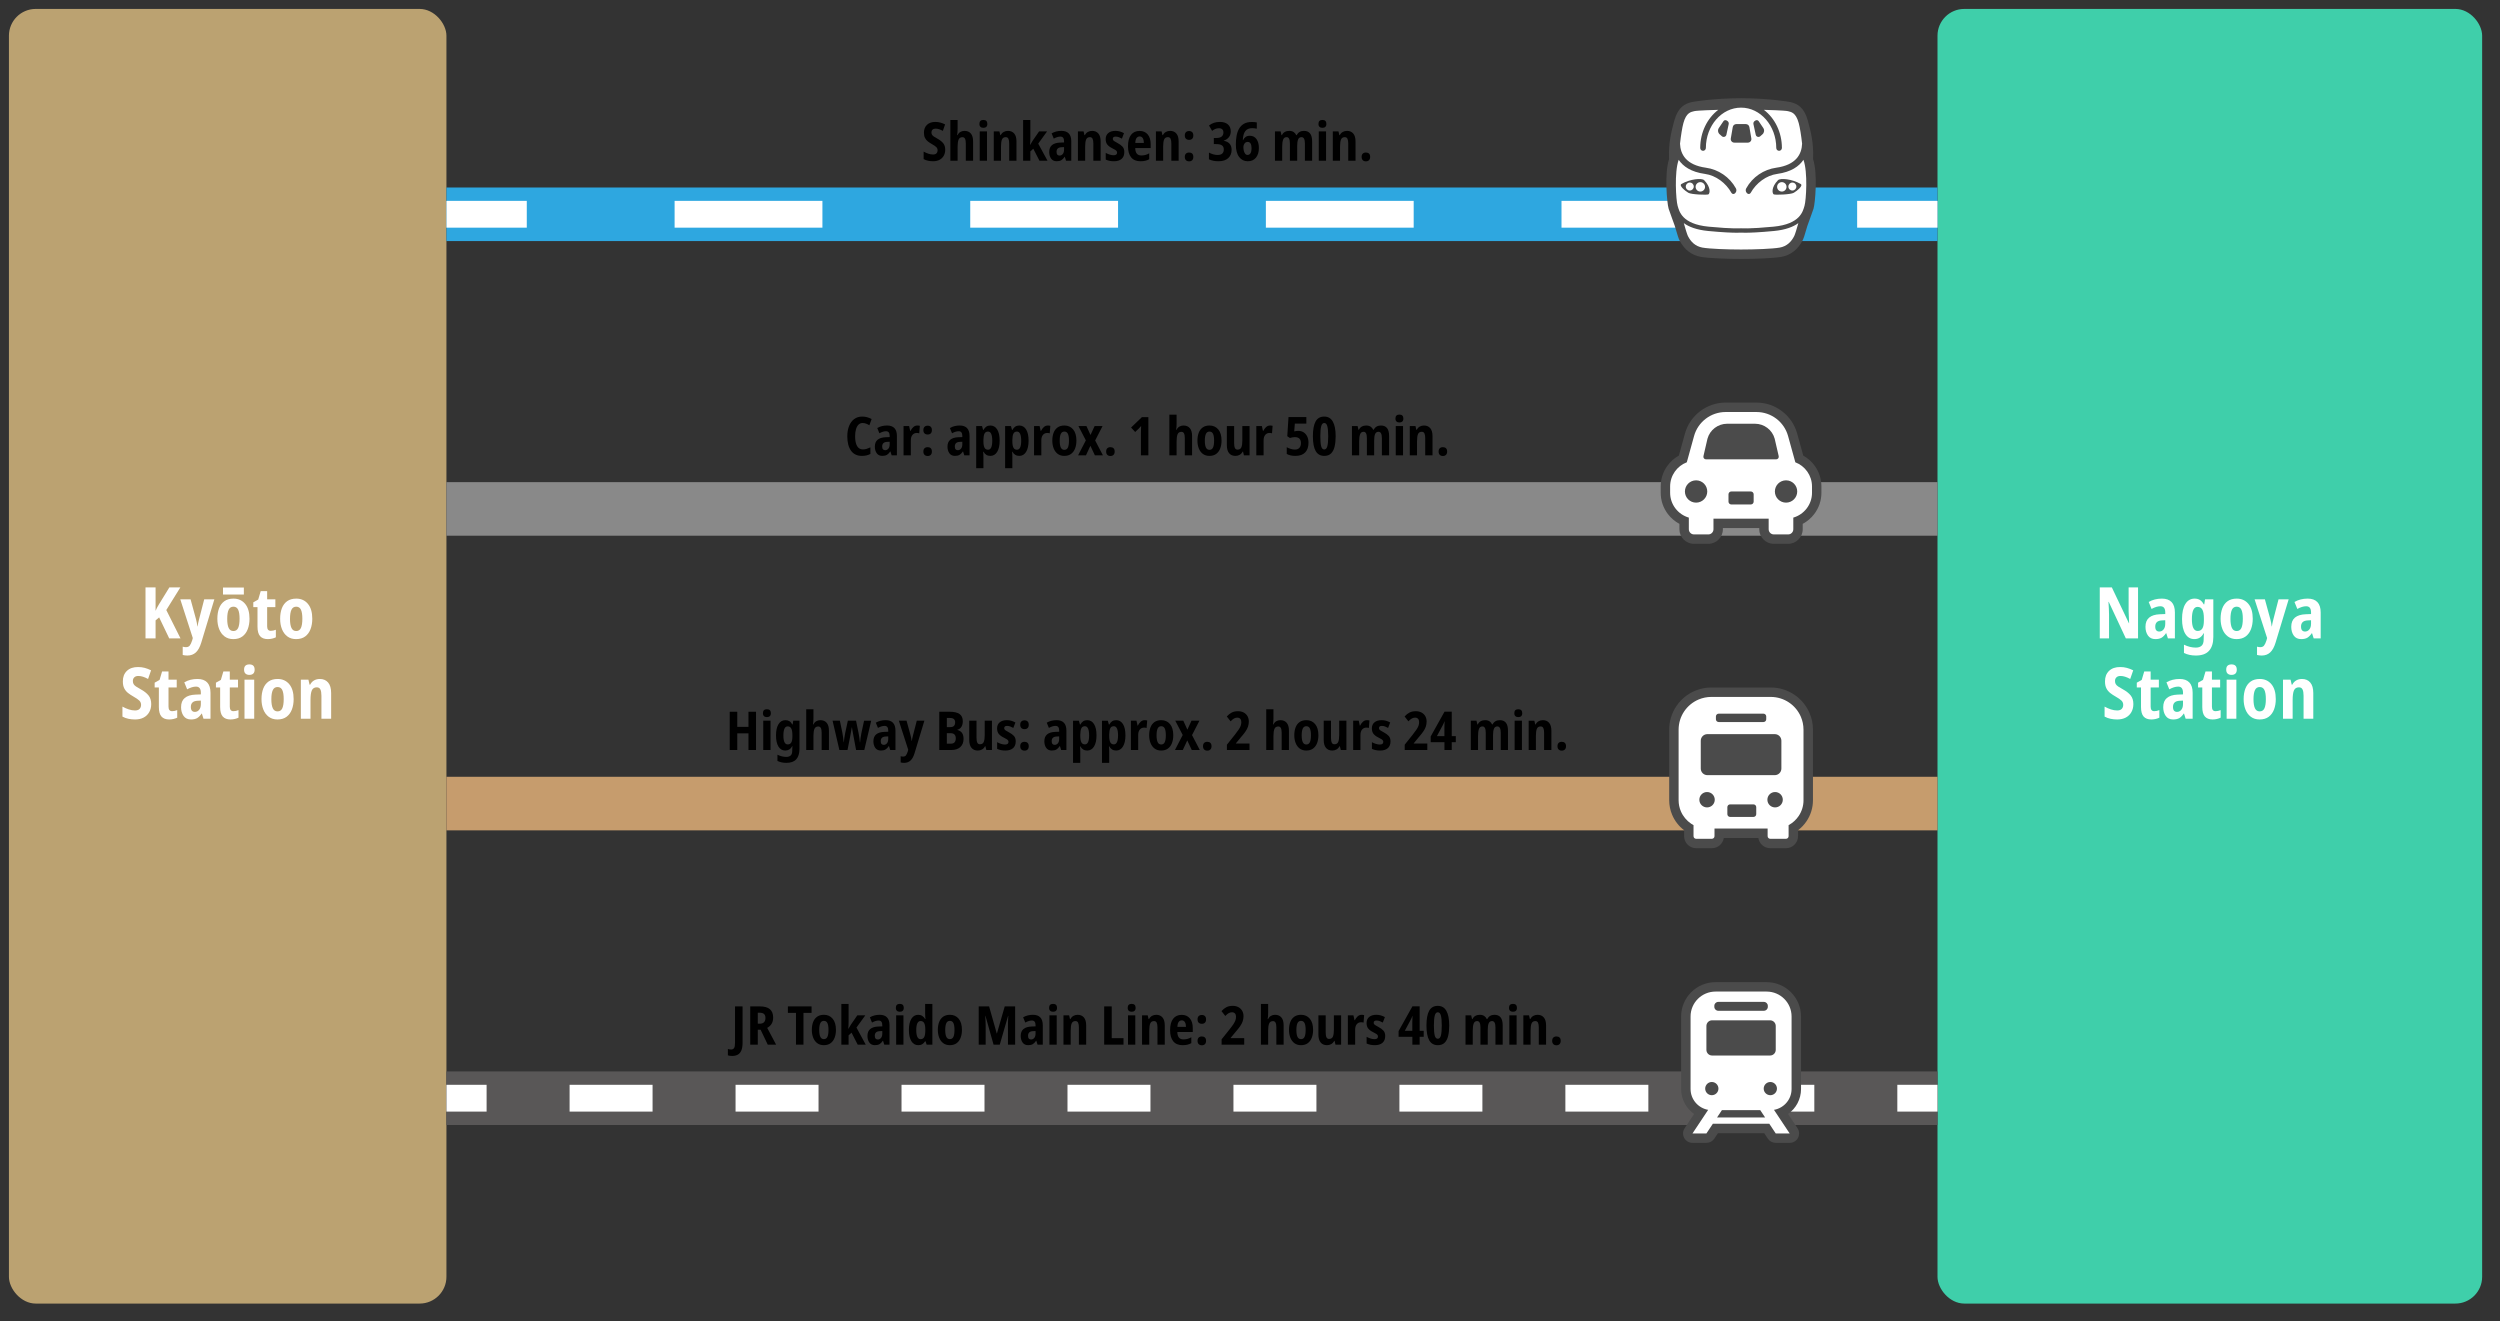 <?xml version="1.0" encoding="UTF-8"?><svg xmlns="http://www.w3.org/2000/svg" width="560" height="296" viewBox="0 0 560 296"><rect x="0" y="0" width="560" height="296" fill="#333333" stroke="none"/><defs><style>.cls-1{stroke:#c69c6d;}.cls-1,.cls-2,.cls-3,.cls-4,.cls-5,.cls-6,.cls-7,.cls-8{fill:none;}.cls-1,.cls-3,.cls-7,.cls-8{stroke-miterlimit:10;stroke-width:12px;}.cls-9{fill:#bba271;}.cls-9,.cls-10,.cls-11,.cls-5,.cls-12,.cls-13{stroke-width:0px;}.cls-2,.cls-4,.cls-6{stroke:#fff;stroke-linejoin:round;stroke-width:6px;}.cls-3{stroke:#2ea7e0;}.cls-4{stroke-dasharray:0 0 18.588 18.588;}.cls-11{fill:#3fcfaa;}.cls-6{stroke-dasharray:0 0 33.111 33.111;}.cls-12{fill:#fff;}.cls-13{fill:#4b4b4b;}.cls-7{stroke:#898989;}.cls-8{stroke:#595757;}</style></defs><g id="_ボックス"><rect class="cls-11" x="434" y="2" width="122" height="290" rx="6" ry="6"/><rect class="cls-9" x="2" y="2" width="98" height="290" rx="6" ry="6"/></g><g id="_線"><line class="cls-3" x1="100" y1="48" x2="434" y2="48"/><line class="cls-2" x1="100" y1="48" x2="118" y2="48"/><line class="cls-6" x1="151.111" y1="48" x2="399.444" y2="48"/><line class="cls-2" x1="416" y1="48" x2="434" y2="48"/><line class="cls-7" x1="100" y1="114" x2="434" y2="114"/><line class="cls-1" x1="100" y1="180" x2="434" y2="180"/><line class="cls-8" x1="100" y1="246" x2="434" y2="246"/><line class="cls-2" x1="100" y1="246" x2="109" y2="246"/><line class="cls-4" x1="127.588" y1="246" x2="415.706" y2="246"/><line class="cls-2" x1="425" y1="246" x2="434" y2="246"/></g><g id="_新新アイコン"><g id="icon_densha"><rect class="cls-5" x="372" y="220" width="36" height="36"/><path class="cls-12" d="M397.761,255.297c-.476,0-.917-.236-1.18-.631l-.813-1.225c-.13-.196-.35-.314-.586-.314h-10.363c-.236,0-.455.118-.586.314l-.813,1.225c-.263.395-.704.631-1.18.631h-3.122c-.522,0-.999-.284-1.246-.742-.246-.456-.221-1.008.066-1.44l2.122-3.195c.211-.317.13-.745-.181-.964-1.632-1.148-2.606-3.024-2.606-5.021v-16.248c0-3.851,3.146-6.985,7.013-6.985h11.427c3.867,0,7.013,3.133,7.013,6.985v16.248c0,1.996-.974,3.873-2.605,5.02-.312.219-.392.647-.181.964l2.122,3.195c.287.432.312.984.066,1.44-.247.457-.724.741-1.246.741h-3.121Z"/><path class="cls-13" d="M403.43,243.936v-16.248c0-4.239-3.461-7.688-7.716-7.688h-11.427c-4.255,0-7.716,3.449-7.716,7.688v16.248c0,2.291,1.129,4.347,2.905,5.596l-2.122,3.195c-.43.648-.468,1.479-.1,2.163.369.684,1.085,1.111,1.865,1.111h3.122c.711,0,1.374-.355,1.766-.945l.813-1.225h10.363l.813,1.225c.392.59,1.055.945,1.766.945h3.121c.78,0,1.496-.427,1.865-1.111.369-.684.331-1.515-.099-2.163l-2.122-3.195c1.775-1.249,2.904-3.304,2.904-5.595ZM401.313,243.936c0,2.336-1.705,4.281-3.941,4.669l3.511,5.285h-3.121l-1.441-2.17h-12.639l-1.441,2.17h-3.122l3.511-5.285c-2.236-.387-3.942-2.334-3.942-4.669v-16.248c0-3.081,2.507-5.578,5.599-5.578h11.427c3.093,0,5.599,2.497,5.599,5.578v16.248ZM384.887,224.424h10.227c.485,0,.878.392.878.875v.24c0,.483-.393.875-.878.875h-10.227c-.485,0-.878-.392-.878-.875v-.24c0-.483.393-.875.878-.875ZM382.234,229.818c0-.7.569-1.269,1.272-1.269h12.987c.703,0,1.273.568,1.273,1.269v5.351c0,.7-.57,1.268-1.273,1.268h-12.987c-.703,0-1.272-.568-1.272-1.268v-5.351h0ZM383.446,245.325c-.82,0-1.484-.662-1.484-1.478s.665-1.48,1.484-1.48,1.484.662,1.484,1.48-.665,1.478-1.484,1.478ZM384.618,250.31l1.085-1.634h8.595l1.085,1.634h-10.764ZM396.554,245.325c-.82,0-1.484-.662-1.484-1.478s.665-1.48,1.484-1.48,1.484.662,1.484,1.48c0,.816-.665,1.478-1.484,1.478Z"/></g><g id="icon_basu"><rect class="cls-5" x="372" y="154" width="36" height="36"/><path class="cls-12" d="M396.542,189.297c-.981,0-1.832-.729-1.979-1.695-.052-.343-.348-.597-.695-.597h-7.736c-.347,0-.643.254-.695.597-.147.966-.998,1.695-1.979,1.695h-3.514c-1.104,0-2.002-.896-2.002-1.997v-1.326c0-.22-.103-.427-.277-.56-1.075-.818-1.923-1.907-2.451-3.15-.407-.959-.614-1.976-.614-3.022v-15.801c0-1.751.518-3.441,1.497-4.887.953-1.408,2.284-2.502,3.85-3.163,1.081-.456,2.228-.688,3.409-.688h13.286c1.756,0,3.449.517,4.897,1.494,1.412.952,2.508,2.281,3.169,3.843.457,1.079.688,2.224.688,3.401v15.801c0,1.555-.46,3.056-1.332,4.341-.472.698-1.055,1.313-1.732,1.829-.174.133-.277.34-.277.559v1.329c0,1.101-.898,1.997-2.002,1.997h-3.514Z"/><path class="cls-13" d="M405.357,159.766c-.715-1.687-1.899-3.123-3.423-4.151-1.565-1.056-3.394-1.615-5.291-1.615h-13.286c-1.275,0-2.514.25-3.682.743-1.691.714-3.129,1.896-4.158,3.417-1.059,1.562-1.618,3.389-1.618,5.281v15.801c0,1.141.225,2.25.67,3.297.579,1.362,1.497,2.541,2.672,3.434v1.326c0,1.489,1.213,2.7,2.705,2.7h3.514c1.353,0,2.477-.996,2.674-2.292h7.736c.197,1.296,1.321,2.292,2.674,2.292h3.514c1.491,0,2.705-1.211,2.705-2.7v-1.329c.732-.558,1.372-1.233,1.887-1.993.951-1.401,1.453-3.039,1.453-4.735v-15.801c0-1.272-.25-2.508-.744-3.675ZM403.988,179.242c0,1.312-.402,2.539-1.09,3.553-.573.847-1.346,1.547-2.251,2.037v2.468c0,.326-.265.591-.592.591h-3.514c-.328,0-.592-.264-.592-.591v-1.702h-11.9v1.702c0,.326-.265.591-.592.591h-3.514c-.328,0-.592-.264-.592-.591v-2.468c-.183-.099-.361-.206-.532-.322-1.016-.685-1.822-1.654-2.307-2.795-.323-.761-.502-1.598-.502-2.473v-15.801c0-1.515.463-2.931,1.255-4.1.792-1.17,1.912-2.098,3.231-2.656.879-.371,1.847-.576,2.859-.576h13.286c1.518,0,2.936.462,4.107,1.253,1.172.79,2.103,1.908,2.661,3.225.372.878.577,1.844.577,2.854v15.801ZM382.38,177.415c-.953,0-1.726.771-1.726,1.723s.773,1.723,1.726,1.723,1.726-.771,1.726-1.723-.773-1.723-1.726-1.723ZM397.621,177.415c-.953,0-1.726.771-1.726,1.723s.773,1.723,1.726,1.723,1.726-.771,1.726-1.723-.773-1.723-1.726-1.723ZM384.988,159.861h10.025c.345,0,.624.279.624.623v.629c0,.344-.279.623-.624.623h-10.025c-.345,0-.624-.279-.624-.623v-.629c0-.344.279-.623.624-.623ZM387.551,180.18h5.224c.345,0,.624.279.624.623v1.568c0,.344-.279.623-.624.623h-5.224c-.345,0-.624-.279-.624-.623v-1.568c0-.344.279-.623.624-.623ZM382.45,173.633h15.101c.817,0,1.479-.661,1.479-1.476v-6.234c0-.816-.662-1.477-1.479-1.477h-15.101c-.817,0-1.48.661-1.48,1.477v6.234c0,.816.663,1.476,1.48,1.476Z"/></g><g id="icon_kuruma"><rect class="cls-5" x="372" y="88" width="36" height="36"/><path class="cls-12" d="M397.341,121.117c-1.415,0-2.566-1.15-2.566-2.562v-.27c0-.388-.315-.703-.703-.703h-8.145c-.388,0-.703.315-.703.703v.27c0,1.413-1.151,2.562-2.566,2.562h-3.2c-1.414,0-2.565-1.15-2.565-2.562v-1.206c0-.259-.143-.497-.371-.62-.912-.489-1.722-1.176-2.343-1.989-.966-1.264-1.476-2.774-1.476-4.367v-1.402c0-1.488.451-2.917,1.304-4.132.635-.905,1.444-1.634,2.403-2.167.165-.092.286-.246.336-.427l1.37-4.953c1.044-3.773,4.51-6.408,8.43-6.408h6.908c3.919,0,7.386,2.635,8.43,6.407l1.369,4.954c.05.182.171.336.336.427.959.533,1.768,1.262,2.403,2.167.853,1.215,1.304,2.644,1.304,4.132v1.402c0,1.593-.511,3.103-1.477,4.367-.621.813-1.431,1.5-2.343,1.989-.228.122-.371.361-.371.62v1.206c0,1.413-1.151,2.562-2.565,2.562h-3.2Z"/><path class="cls-13" d="M387.817,113.002h4.367c.351,0,.635-.284.635-.634v-1.642c0-.35-.284-.634-.635-.634h-4.367c-.351,0-.635.284-.635.634v1.642c0,.35.284.634.635.634ZM382.426,110.093c0-1.38-1.121-2.498-2.503-2.498s-2.502,1.118-2.502,2.498,1.12,2.497,2.502,2.497,2.503-1.118,2.503-2.497ZM398.424,102.156l-.898-3.892c-.545-1.97-2.356-3.347-4.404-3.347h-6.244c-2.048,0-3.86,1.377-4.404,3.348l-.899,3.89c-.05.176-.012.364.098.509.11.145.282.23.465.23h15.723c.182,0,.354-.086.465-.23.111-.145.147-.333.098-.509ZM402.578,110.093c0-1.38-1.12-2.498-2.503-2.498s-2.502,1.118-2.502,2.498,1.121,2.497,2.502,2.497,2.503-1.118,2.503-2.497ZM406.568,104.434c-.695-.99-1.594-1.798-2.637-2.378l-1.37-4.955c-1.129-4.076-4.874-6.923-9.108-6.923h-6.908c-4.234,0-7.979,2.847-9.107,6.923l-1.37,4.953c-1.043.579-1.943,1.388-2.638,2.378-.936,1.334-1.431,2.903-1.431,4.536v1.402c0,1.749.56,3.407,1.621,4.794.689.902,1.573,1.648,2.569,2.182v1.206c0,1.801,1.466,3.266,3.268,3.266h3.2c1.802,0,3.269-1.465,3.269-3.266v-.27h8.145v.27c0,1.801,1.467,3.266,3.269,3.266h3.2c1.802,0,3.268-1.465,3.268-3.266v-1.206c.997-.534,1.88-1.28,2.569-2.182,1.06-1.388,1.621-3.045,1.621-4.794v-1.402c0-1.633-.495-3.202-1.432-4.536ZM405.891,110.373c0,2.642-1.77,4.87-4.19,5.572v2.61c0,.638-.519,1.156-1.159,1.156h-3.2c-.641,0-1.16-.518-1.16-1.156v-2.379h-12.363v2.379c0,.638-.519,1.156-1.16,1.156h-3.2c-.64,0-1.159-.518-1.159-1.156v-2.61c-2.42-.702-4.19-2.93-4.19-5.572v-1.402c0-2.473,1.551-4.585,3.735-5.419l1.627-5.885c.879-3.176,3.773-5.376,7.074-5.376h6.908c3.301,0,6.196,2.2,7.075,5.376l1.627,5.885c2.183.836,3.735,2.946,3.735,5.419v1.402Z"/></g><g id="icon_shinkansen"><rect class="cls-5" x="372" y="22" width="36" height="36"/><path class="cls-12" d="M390,57.297c-3.086,0-7.192-.142-8.915-.455-1.858-.338-3.331-1.497-4.259-3.35-.146-.291-.38-.889-1.015-3.134-.046-.162-.221-.638-.528-1.466-.319-.86-.715-1.931-.808-2.258,0,0-.03-.105-.043-.147-.309-1.047-.917-7.492.106-10.62.026-.08.038-.164.034-.248-.142-3.372.412-5.711,1.153-8.419.723-2.647,2.001-3.305,3.274-3.622l.008-.002c.04-.01.078-.019.116-.029.471-.108,5.083-.842,10.876-.842s10.409.735,10.878.842c.036.009.074.019.112.028l.01.002c1.273.317,2.551.976,3.275,3.622.74,2.709,1.295,5.05,1.152,8.419-.004.084.008.168.034.248,1.022,3.128.414,9.572.106,10.62-.011.038-.023.078-.035.12l-.007.026c-.094.327-.491,1.401-.81,2.264-.306.826-.481,1.301-.526,1.462-.637,2.25-.87,2.848-1.015,3.135-.928,1.853-2.4,3.011-4.258,3.349-1.724.313-5.83.455-8.916.455Z"/><path class="cls-13" d="M387.697,31.02l.443-2.562c.066-.382.397-.66.784-.66h2.153c.387,0,.718.279.784.66l.442,2.562c.084.486-.291.931-.784.931h-3.037c-.494,0-.868-.445-.784-.931ZM406.242,46.684c-.013.044-.027.092-.041.141-.177.617-1.242,3.39-1.336,3.724-.651,2.301-.896,2.926-1.063,3.26-1.03,2.057-2.676,3.346-4.76,3.725-1.767.32-5.925.466-9.042.466s-7.275-.146-9.04-.466c-2.085-.379-3.731-1.668-4.762-3.727-.168-.334-.414-.962-1.063-3.258-.094-.334-1.159-3.105-1.336-3.721-.014-.05-.028-.097-.041-.142-.336-1.139-.97-7.727.112-11.038-.153-3.621.505-6.177,1.177-8.634.821-3.004,2.372-3.768,3.782-4.119.041-.01.081-.02.12-.03.243-.065,4.936-.864,11.051-.864s10.809.799,11.053.864c.036.01.076.019.117.03,1.41.351,2.962,1.115,3.784,4.119.671,2.459,1.33,5.014,1.177,8.634,1.082,3.31.447,9.898.112,11.037ZM402.831,49.976c-1.126.823-2.831,1.514-5.456,1.766-3.368.324-5.36.392-6.44.392-.496,0-.793-.014-.935-.024-.142.01-.439.024-.934.024-1.08,0-3.073-.068-6.441-.392-2.625-.252-4.33-.943-5.456-1.766.345,1.221.733,2.517.919,2.888.65,1.297,1.66,2.306,3.249,2.595,1.588.288,5.629.432,8.662.432s7.074-.144,8.663-.432c1.589-.289,2.6-1.297,3.25-2.595.186-.371.573-1.667.919-2.888ZM388.625,43.316c-.234.226-.62.171-.778-.113-1.235-2.223-3.511-3.91-5.912-4.241-3.159-.436-4.933-1.704-5.906-3.164h0c-1.011,2.738-.603,9.067-.242,10.291.361,1.225.939,4.108,6.933,4.684,5.558.535,7.281.361,7.281.361,0,0,1.724.175,7.282-.361,5.993-.576,6.572-3.459,6.933-4.684.361-1.225.768-7.553-.242-10.292h0c-.974,1.46-2.748,2.729-5.907,3.164-2.402.331-4.678,2.018-5.912,4.241-.158.284-.544.339-.778.113l-.065-.062c-.285-.276-.351-.708-.16-1.056,1.408-2.566,3.954-4.247,6.722-4.629,4.477-.618,5.71-3.053,5.8-5.383-.209-1.895-.484-3.611-.759-4.617-.651-2.378-1.685-2.475-2.408-2.666-.647-.173-5.046-.285-5.046-.285h-.335c2.421,1.851,4.017,4.974,4.024,8.509,0,.339-.256.634-.593.655-.367.022-.672-.269-.672-.632,0-4.985-3.537-9.04-7.884-9.04s-7.874,4.044-7.884,9.019c0,.336-.253.629-.588.652-.37.026-.678-.267-.678-.631,0-3.545,1.597-6.677,4.024-8.533h-.335s-4.398.113-5.047.285c-.722.192-1.757.288-2.407,2.666-.275,1.006-.55,2.723-.76,4.619.091,2.329,1.324,4.764,5.8,5.381,2.769.382,5.314,2.063,6.722,4.629.191.348.126.781-.16,1.056l-.065.062ZM401.814,43.181c-.685.409-4.171.52-4.496.357-.325-.163-.644-1.537.951-3.177.5-.515,3.151-.283,5.083.849.638.388-.853,1.562-1.538,1.971ZM400.185,41.855c0-.584-.473-1.057-1.057-1.057s-1.057.473-1.057,1.057.473,1.057,1.057,1.057,1.057-.473,1.057-1.057ZM402.385,41.785c0-.494-.401-.895-.895-.895s-.895.401-.895.895.401.895.895.895.895-.401.895-.895ZM381.731,40.361c1.594,1.64,1.275,3.014.951,3.177-.325.163-3.811.052-4.496-.357-.685-.409-2.176-1.583-1.538-1.971,1.932-1.132,4.583-1.364,5.083-.849ZM379.405,41.785c0-.494-.401-.895-.895-.895s-.895.401-.895.895.401.895.895.895.895-.401.895-.895ZM381.929,41.855c0-.584-.473-1.057-1.057-1.057s-1.057.473-1.057,1.057.473,1.057,1.057,1.057,1.057-.473,1.057-1.057ZM393.285,30.182c.1.464.663.648,1.018.334l.49-.434c.407-.36.484-.965.18-1.415l-1.028-1.524c-.16-.237-.479-.304-.72-.151l-.157.099c-.239.151-.358.434-.298.71l.515,2.381ZM385.206,30.082l.49.434c.355.315.918.13,1.018-.334l.515-2.381c.06-.276-.059-.56-.298-.71l-.157-.099c-.241-.152-.56-.085-.72.151l-1.028,1.524c-.304.45-.227,1.055.18,1.415Z"/></g></g><g id="_文字2EN"><path class="cls-10" d="M163.995,236.532c-.176,0-.344-.011-.504-.03-.16-.021-.308-.054-.444-.103v-1.428c.104.032.217.061.336.084.12.024.244.036.372.036.305,0,.528-.106.673-.318.144-.212.216-.609.216-1.193v-8.148h1.691v8.124c0,.744-.094,1.332-.281,1.764-.188.433-.456.742-.805.931-.348.188-.766.282-1.254.282Z"/><path class="cls-10" d="M170.188,225.432c1.016,0,1.77.208,2.262.624s.738,1.044.738,1.884c0,.544-.116,1.007-.348,1.387-.232.38-.561.686-.984.918l1.992,3.756h-1.872l-1.596-3.336h-.637v3.336h-1.691v-8.568h2.136ZM170.14,226.848h-.396v2.46h.433c.855,0,1.284-.432,1.284-1.296,0-.399-.108-.694-.324-.882-.216-.188-.548-.282-.996-.282Z"/><path class="cls-10" d="M179.979,234h-1.68v-7.116h-1.812v-1.452h5.304v1.452h-1.812v7.116Z"/><path class="cls-10" d="M187.251,230.7c0,.647-.099,1.229-.294,1.745-.196.517-.494.925-.895,1.225-.399.3-.912.45-1.536.45-.575,0-1.063-.15-1.464-.45-.399-.3-.702-.708-.905-1.225-.204-.516-.307-1.098-.307-1.745,0-.681.098-1.272.294-1.776s.494-.898.895-1.182c.399-.284.907-.427,1.523-.427.809,0,1.458.292,1.95.876s.738,1.421.738,2.509ZM183.507,230.724c0,.672.082,1.181.246,1.524s.43.516.798.516.632-.172.792-.516.24-.86.24-1.548c0-.681-.08-1.188-.24-1.524s-.424-.504-.792-.504-.634.17-.798.51-.246.854-.246,1.542Z"/><path class="cls-10" d="M190.083,224.88v4.008c0,.528-.024,1.048-.072,1.561h.036c.192-.353.376-.66.552-.925l1.44-2.088h1.788l-1.98,2.736,2.076,3.828h-1.8l-1.38-2.688-.66.601v2.088h-1.62v-9.12h1.62Z"/><path class="cls-10" d="M197.067,227.315c.712,0,1.254.194,1.626.582.372.389.558.971.558,1.746v4.356h-1.176l-.276-.876h-.036c-.231.344-.478.596-.737.756-.261.16-.61.24-1.05.24-.553,0-.969-.198-1.248-.595-.28-.396-.42-.886-.42-1.47,0-.688.205-1.204.617-1.548s1.01-.532,1.794-.564l.912-.035v-.265c0-.695-.271-1.044-.815-1.044-.225,0-.46.038-.708.114s-.509.19-.78.342l-.48-1.176c.641-.376,1.381-.564,2.221-.564ZM197.631,230.952l-.527.023c-.4.017-.692.112-.876.288-.185.176-.276.424-.276.744,0,.296.06.51.18.642.12.133.284.198.492.198.288,0,.528-.116.72-.348.192-.232.288-.552.288-.96v-.588Z"/><path class="cls-10" d="M201.556,224.868c.592,0,.888.296.888.888,0,.296-.078.516-.234.66-.155.144-.374.216-.653.216-.272,0-.488-.072-.648-.216-.16-.145-.24-.364-.24-.66,0-.312.078-.538.234-.678.156-.141.374-.21.654-.21ZM202.371,227.436v6.564h-1.632v-6.564h1.632Z"/><path class="cls-10" d="M205.695,234.12c-.656,0-1.17-.296-1.542-.889-.372-.592-.559-1.428-.559-2.508,0-1.088.187-1.928.559-2.52s.878-.889,1.518-.889c.352,0,.658.084.918.252s.478.404.654.708h.06c-.016-.208-.032-.414-.048-.617-.016-.204-.024-.387-.024-.547v-2.231h1.62v9.12h-1.283l-.252-.756h-.085c-.191.279-.403.496-.636.647-.231.152-.532.229-.899.229ZM206.211,232.775c.368,0,.634-.149.798-.449.164-.301.25-.767.258-1.398v-.324c0-.64-.082-1.116-.246-1.428-.164-.312-.438-.468-.821-.468-.312,0-.551.17-.714.51-.164.34-.246.838-.246,1.494,0,1.376.323,2.063.972,2.063Z"/><path class="cls-10" d="M215.476,230.7c0,.647-.099,1.229-.294,1.745-.196.517-.494.925-.895,1.225-.399.3-.912.45-1.536.45-.575,0-1.063-.15-1.464-.45-.399-.3-.702-.708-.905-1.225-.204-.516-.307-1.098-.307-1.745,0-.681.098-1.272.294-1.776s.494-.898.895-1.182c.399-.284.907-.427,1.523-.427.809,0,1.458.292,1.95.876s.738,1.421.738,2.509ZM211.731,230.724c0,.672.082,1.181.246,1.524s.43.516.798.516.632-.172.792-.516.24-.86.24-1.548c0-.681-.08-1.188-.24-1.524s-.424-.504-.792-.504-.634.17-.798.51-.246.854-.246,1.542Z"/><path class="cls-10" d="M222.556,234l-1.812-6.444h-.048c.023.344.046.716.065,1.116.021.4.03.748.03,1.044v4.284h-1.56v-8.568h2.328l1.716,6.072h.036l1.752-6.072h2.328v8.568h-1.608v-4.32c0-.304.006-.647.018-1.032.013-.384.03-.744.055-1.08h-.048l-1.86,6.433h-1.392Z"/><path class="cls-10" d="M231.398,227.315c.712,0,1.254.194,1.626.582.372.389.558.971.558,1.746v4.356h-1.176l-.276-.876h-.036c-.231.344-.478.596-.737.756-.261.16-.61.24-1.05.24-.553,0-.969-.198-1.248-.595-.28-.396-.42-.886-.42-1.47,0-.688.205-1.204.617-1.548s1.01-.532,1.794-.564l.912-.035v-.265c0-.695-.271-1.044-.815-1.044-.225,0-.46.038-.708.114s-.509.19-.78.342l-.48-1.176c.641-.376,1.381-.564,2.221-.564ZM231.962,230.952l-.527.023c-.4.017-.692.112-.876.288-.185.176-.276.424-.276.744,0,.296.06.51.18.642.12.133.284.198.492.198.288,0,.528-.116.72-.348.192-.232.288-.552.288-.96v-.588Z"/><path class="cls-10" d="M235.887,224.868c.592,0,.888.296.888.888,0,.296-.078.516-.234.66-.155.144-.374.216-.653.216-.272,0-.488-.072-.648-.216-.16-.145-.24-.364-.24-.66,0-.312.078-.538.234-.678.156-.141.374-.21.654-.21ZM236.702,227.436v6.564h-1.632v-6.564h1.632Z"/><path class="cls-10" d="M241.395,227.315c.593,0,1.059.198,1.398.595.34.396.51.985.51,1.77v4.32h-1.632v-3.864c0-.464-.058-.816-.174-1.056-.116-.24-.318-.36-.606-.36-.399,0-.676.168-.828.504-.151.336-.228.884-.228,1.645v3.132h-1.62v-6.564h1.272l.191.84h.097c.159-.319.382-.56.666-.72.283-.16.602-.24.953-.24Z"/><path class="cls-10" d="M247.335,234v-8.568h1.691v7.116h2.641v1.452h-4.332Z"/><path class="cls-10" d="M253.49,224.868c.592,0,.888.296.888.888,0,.296-.078.516-.234.66-.155.144-.374.216-.653.216-.272,0-.488-.072-.648-.216-.16-.145-.24-.364-.24-.66,0-.312.078-.538.234-.678.156-.141.374-.21.654-.21ZM254.306,227.436v6.564h-1.632v-6.564h1.632Z"/><path class="cls-10" d="M258.998,227.315c.593,0,1.059.198,1.398.595.34.396.51.985.51,1.77v4.32h-1.632v-3.864c0-.464-.058-.816-.174-1.056-.116-.24-.318-.36-.606-.36-.399,0-.676.168-.828.504-.151.336-.228.884-.228,1.645v3.132h-1.62v-6.564h1.272l.191.84h.097c.159-.319.382-.56.666-.72.283-.16.602-.24.953-.24Z"/><path class="cls-10" d="M264.697,227.328c.784,0,1.395.264,1.83.792.437.527.654,1.252.654,2.172v.876h-3.456c.016,1.104.468,1.656,1.356,1.656.319,0,.619-.036.899-.108s.572-.196.876-.372v1.32c-.28.16-.576.275-.888.348-.312.072-.668.108-1.068.108-.928,0-1.626-.292-2.094-.876s-.702-1.412-.702-2.484c0-1.12.227-1.972.679-2.556.451-.584,1.09-.876,1.913-.876ZM264.722,228.563c-.28,0-.51.114-.69.342-.18.229-.277.599-.294,1.11h1.92c0-.439-.08-.792-.239-1.056-.16-.265-.393-.396-.696-.396Z"/><path class="cls-10" d="M268.25,228.348c0-.328.085-.576.258-.744.172-.168.409-.252.714-.252.288,0,.516.084.684.252s.252.416.252.744-.086.574-.258.738-.397.246-.678.246c-.296,0-.532-.082-.708-.246s-.264-.41-.264-.738ZM268.25,233.147c0-.328.085-.573.258-.737.172-.164.409-.246.714-.246.28,0,.506.08.678.239.172.16.258.408.258.744,0,.328-.086.576-.258.744s-.397.252-.678.252c-.296,0-.532-.084-.708-.252s-.264-.416-.264-.744Z"/><path class="cls-10" d="M278.702,234h-5.064v-1.188l1.8-2.256c.376-.472.668-.868.876-1.188.208-.32.353-.604.433-.853s.12-.504.12-.768c0-.312-.078-.557-.234-.732s-.382-.264-.678-.264c-.248,0-.488.063-.72.191-.232.129-.488.341-.769.637l-.852-1.093c.359-.392.731-.686,1.115-.882.385-.195.853-.294,1.404-.294.48,0,.902.099,1.267.294.363.196.646.469.846.816.199.348.3.746.3,1.194,0,.407-.06.79-.18,1.146-.12.356-.311.722-.57,1.098-.26.377-.594.797-1.002,1.261l-1.128,1.367v.061h3.036v1.452Z"/><path class="cls-10" d="M284.065,224.88v1.979c0,.257-.008.511-.024.763-.016.252-.044.47-.084.653h.097c.151-.319.363-.56.636-.72.271-.16.58-.24.924-.24.608,0,1.08.198,1.416.595.336.396.504.985.504,1.77v4.32h-1.632v-3.864c0-.48-.06-.834-.18-1.062-.12-.229-.312-.343-.576-.343-.416,0-.7.177-.853.528-.151.353-.228.888-.228,1.608v3.132h-1.62v-9.12h1.62Z"/><path class="cls-10" d="M294.134,230.7c0,.647-.099,1.229-.294,1.745-.196.517-.494.925-.895,1.225-.399.3-.912.45-1.536.45-.575,0-1.063-.15-1.464-.45-.399-.3-.702-.708-.905-1.225-.204-.516-.307-1.098-.307-1.745,0-.681.098-1.272.294-1.776s.494-.898.895-1.182c.399-.284.907-.427,1.523-.427.809,0,1.458.292,1.95.876s.738,1.421.738,2.509ZM290.39,230.724c0,.672.082,1.181.246,1.524s.43.516.798.516.632-.172.792-.516.24-.86.24-1.548c0-.681-.08-1.188-.24-1.524s-.424-.504-.792-.504-.634.17-.798.51-.246.854-.246,1.542Z"/><path class="cls-10" d="M300.409,227.436v6.564h-1.261l-.203-.84h-.084c-.169.319-.393.56-.673.72-.279.16-.596.24-.947.24-.616,0-1.091-.204-1.422-.612-.333-.408-.498-1.004-.498-1.788v-4.284h1.632v3.828c0,.48.058.842.174,1.086s.31.366.582.366c.432,0,.72-.174.864-.522.144-.348.216-.846.216-1.493v-3.265h1.62Z"/><path class="cls-10" d="M305.017,227.315c.177,0,.36.024.553.072l-.132,1.68c-.145-.056-.328-.084-.553-.084-.399,0-.722.145-.966.433s-.366.7-.366,1.235v3.349h-1.632v-6.564h1.248l.24,1.092h.072c.151-.319.357-.602.617-.846.261-.244.566-.366.918-.366Z"/><path class="cls-10" d="M310.285,232.067c0,.664-.202,1.173-.606,1.524-.404.353-.974.528-1.71.528-.359,0-.689-.03-.99-.091-.3-.06-.586-.153-.857-.281v-1.5c.256.144.542.268.857.372.316.104.618.155.906.155.521,0,.78-.195.78-.588,0-.104-.026-.204-.078-.3s-.156-.196-.312-.3c-.155-.104-.397-.236-.726-.396-.472-.231-.83-.502-1.074-.81s-.365-.714-.365-1.218c0-.584.195-1.038.588-1.362.392-.324.928-.486,1.607-.486.344,0,.67.044.979.133.308.088.618.216.93.384l-.468,1.224c-.225-.128-.452-.235-.685-.324-.231-.088-.468-.132-.708-.132-.432,0-.647.164-.647.492,0,.112.025.21.078.294.052.084.155.174.312.27.156.097.386.229.69.396.447.232.81.496,1.086.792.275.296.414.704.414,1.224Z"/><path class="cls-10" d="M318.913,232.248h-.912v1.752h-1.632v-1.752h-3.084v-1.284l3.096-5.544h1.62v5.472h.912v1.356ZM316.357,230.892v-1.812c0-.112.004-.274.012-.486s.014-.416.018-.612c.004-.195.011-.321.019-.378h-.048c-.057.177-.12.338-.192.486s-.148.298-.228.45l-1.261,2.352h1.681Z"/><path class="cls-10" d="M324.625,229.716c0,.88-.078,1.65-.234,2.31-.155.66-.42,1.175-.792,1.542-.371.368-.882.553-1.529.553-.856,0-1.494-.358-1.914-1.074s-.63-1.826-.63-3.33c0-1.472.201-2.574.605-3.306.404-.732,1.05-1.099,1.938-1.099.855,0,1.495.374,1.92,1.122.424.748.636,1.842.636,3.282ZM321.193,229.716c0,1.008.062,1.754.186,2.238.124.483.354.726.69.726s.567-.242.695-.726c.128-.484.192-1.23.192-2.238,0-.984-.064-1.724-.192-2.22s-.359-.744-.695-.744c-.328,0-.557.246-.685.738-.128.491-.191,1.233-.191,2.226Z"/><path class="cls-10" d="M334.765,227.315c.607,0,1.065.194,1.374.582.308.389.462.986.462,1.794v4.309h-1.62v-3.853c0-.951-.252-1.428-.756-1.428-.36,0-.612.164-.756.492-.145.328-.216.82-.216,1.476v3.312h-1.633v-3.864c0-.944-.243-1.416-.731-1.416-.384,0-.646.185-.786.552-.14.368-.21.904-.21,1.608v3.12h-1.62v-6.564h1.272l.191.84h.097c.144-.319.359-.56.647-.72s.616-.24.984-.24c.408,0,.739.086.996.259.256.172.447.401.575.689h.12c.32-.632.856-.948,1.608-.948Z"/><path class="cls-10" d="M338.905,224.868c.592,0,.888.296.888.888,0,.296-.078.516-.234.66-.155.144-.374.216-.653.216-.272,0-.488-.072-.648-.216-.16-.145-.24-.364-.24-.66,0-.312.078-.538.234-.678.156-.141.374-.21.654-.21ZM339.721,227.436v6.564h-1.632v-6.564h1.632Z"/><path class="cls-10" d="M344.412,227.315c.593,0,1.059.198,1.398.595.34.396.51.985.51,1.77v4.32h-1.632v-3.864c0-.464-.058-.816-.174-1.056-.116-.24-.318-.36-.606-.36-.399,0-.676.168-.828.504-.151.336-.228.884-.228,1.645v3.132h-1.62v-6.564h1.272l.191.84h.097c.159-.319.382-.56.666-.72.283-.16.602-.24.953-.24Z"/><path class="cls-10" d="M347.688,233.147c0-.328.086-.573.258-.737.173-.164.406-.246.702-.246.288,0,.519.08.69.239.172.16.258.408.258.744,0,.328-.088.576-.264.744-.177.168-.404.252-.685.252-.288,0-.52-.084-.695-.252-.177-.168-.265-.416-.265-.744Z"/><path class="cls-10" d="M169.348,168h-1.691v-3.731h-2.509v3.731h-1.691v-8.567h1.691v3.384h2.509v-3.384h1.691v8.567Z"/><path class="cls-10" d="M171.784,158.869c.592,0,.888.295.888.887,0,.297-.078.517-.234.66-.155.145-.374.217-.653.217-.272,0-.488-.072-.648-.217-.16-.144-.24-.363-.24-.66,0-.312.078-.537.234-.678.156-.14.374-.209.654-.209ZM172.6,161.437v6.563h-1.632v-6.563h1.632Z"/><path class="cls-10" d="M175.936,161.316c.344,0,.638.074.882.223.244.147.462.394.654.737h.084l.132-.84h1.392v6.336c0,1-.237,1.769-.714,2.304-.476.536-1.218.805-2.226.805-.752,0-1.416-.145-1.992-.432v-1.393c.664.328,1.328.492,1.992.492.416,0,.739-.106.972-.318s.348-.566.348-1.062v-.119c0-.129.005-.278.013-.45s.02-.326.036-.462h-.049c-.191.344-.416.594-.672.75s-.556.234-.899.234c-.648,0-1.154-.297-1.519-.889s-.546-1.42-.546-2.484c0-1.088.187-1.932.559-2.531s.89-.9,1.554-.9ZM176.428,162.709c-.633,0-.948.688-.948,2.063,0,1.319.324,1.979.972,1.979.353,0,.614-.139.786-.42.172-.279.258-.731.258-1.355v-.301c0-.695-.086-1.197-.258-1.506-.172-.307-.442-.461-.81-.461Z"/><path class="cls-10" d="M182.212,158.881v1.979c0,.257-.008.511-.024.763-.016.252-.044.47-.084.653h.097c.151-.319.363-.56.636-.72.271-.16.58-.24.924-.24.608,0,1.08.198,1.416.594.336.396.504.986.504,1.771v4.319h-1.632v-3.863c0-.48-.06-.834-.18-1.062-.12-.228-.312-.342-.576-.342-.416,0-.7.176-.853.527-.151.354-.228.889-.228,1.609v3.131h-1.62v-9.119h1.62Z"/><path class="cls-10" d="M191.763,168l-.563-3c-.032-.176-.072-.394-.12-.653-.048-.261-.094-.519-.138-.774s-.078-.468-.103-.636h-.036c-.031.177-.071.396-.119.66-.049.264-.095.524-.139.78s-.082.463-.114.623l-.588,3h-1.823l-1.524-6.563h1.632l.552,2.64c.064.328.122.692.175,1.092.052.4.094.765.126,1.092h.035c.024-.279.064-.609.12-.989.057-.38.116-.733.181-1.062l.6-2.772h1.836l.576,2.808c.056.297.112.635.168,1.014.056.381.096.715.12,1.002h.048c.016-.256.05-.571.102-.947.053-.376.11-.729.175-1.057l.611-2.819h1.597l-1.548,6.563h-1.837Z"/><path class="cls-10" d="M198.399,161.316c.712,0,1.254.194,1.626.582.372.389.558.971.558,1.746v4.355h-1.176l-.276-.875h-.036c-.231.344-.478.596-.737.756-.261.16-.61.24-1.05.24-.553,0-.969-.199-1.248-.595-.28-.396-.42-.886-.42-1.47,0-.688.205-1.204.617-1.549.412-.344,1.01-.531,1.794-.563l.912-.036v-.264c0-.695-.271-1.044-.815-1.044-.225,0-.46.038-.708.114s-.509.189-.78.342l-.48-1.176c.641-.377,1.381-.564,2.221-.564ZM198.963,164.953l-.527.023c-.4.016-.692.111-.876.288-.185.176-.276.424-.276.743,0,.297.06.511.18.643.12.133.284.198.492.198.288,0,.528-.116.72-.349.192-.231.288-.551.288-.959v-.588Z"/><path class="cls-10" d="M201.34,161.437h1.728l.912,3.336c.048.2.094.406.138.618s.074.41.09.594h.036c.024-.176.056-.361.097-.559.039-.195.092-.409.155-.641l.864-3.349h1.704l-2.196,7.26c-.231.769-.538,1.324-.918,1.668-.38.345-.85.517-1.41.517-.151,0-.292-.008-.42-.024s-.252-.04-.372-.071v-1.393c.08.023.168.044.265.061.096.016.188.023.275.023.28,0,.492-.088.637-.264.144-.176.283-.477.42-.9l.096-.372-2.1-6.504Z"/><path class="cls-10" d="M210.399,159.433h2.376c.96,0,1.682.17,2.166.51.483.341.726.882.726,1.626,0,.496-.106.912-.317,1.248-.213.336-.511.549-.895.637v.06c.448.112.79.328,1.026.647.235.32.354.772.354,1.356,0,.769-.24,1.374-.72,1.817-.48.444-1.145.666-1.992.666h-2.724v-8.567ZM212.091,162.877h.744c.392,0,.676-.092.853-.276.176-.185.264-.452.264-.804,0-.648-.388-.973-1.164-.973h-.696v2.053ZM212.091,164.232v2.352h.876c.4,0,.688-.104.864-.312s.264-.508.264-.899c0-.36-.096-.641-.287-.84-.192-.201-.492-.301-.9-.301h-.816Z"/><path class="cls-10" d="M222.195,161.437v6.563h-1.261l-.203-.84h-.084c-.169.32-.393.561-.673.721-.279.16-.596.24-.947.24-.616,0-1.091-.205-1.422-.613-.333-.407-.498-1.004-.498-1.787v-4.284h1.632v3.828c0,.479.058.842.174,1.086s.31.366.582.366c.432,0,.72-.174.864-.522.144-.348.216-.846.216-1.493v-3.265h1.62Z"/><path class="cls-10" d="M227.523,166.068c0,.664-.202,1.172-.606,1.523-.404.354-.974.529-1.71.529-.359,0-.689-.031-.99-.091-.3-.06-.586-.153-.857-.282v-1.5c.256.145.542.269.857.373.316.104.618.155.906.155.521,0,.78-.196.78-.588,0-.104-.026-.204-.078-.3s-.156-.196-.312-.301c-.155-.104-.397-.235-.726-.396-.472-.231-.83-.502-1.074-.81-.244-.309-.365-.715-.365-1.219,0-.584.195-1.037.588-1.361.392-.324.928-.486,1.607-.486.344,0,.67.044.979.133.308.088.618.215.93.383l-.468,1.225c-.225-.128-.452-.236-.685-.324-.231-.088-.468-.132-.708-.132-.432,0-.647.164-.647.491,0,.113.025.211.078.295.052.084.155.174.312.27s.386.229.69.396c.447.232.81.496,1.086.792.275.296.414.704.414,1.224Z"/><path class="cls-10" d="M228.531,162.349c0-.328.085-.576.258-.744.172-.168.409-.252.714-.252.288,0,.516.084.684.252s.252.416.252.744-.086.574-.258.737c-.172.164-.397.246-.678.246-.296,0-.532-.082-.708-.246-.176-.163-.264-.409-.264-.737ZM228.531,167.148c0-.328.085-.574.258-.738.172-.164.409-.246.714-.246.28,0,.506.08.678.24s.258.408.258.744c0,.328-.086.576-.258.744s-.397.252-.678.252c-.296,0-.532-.084-.708-.252s-.264-.416-.264-.744Z"/><path class="cls-10" d="M236.69,161.316c.712,0,1.254.194,1.626.582.372.389.558.971.558,1.746v4.355h-1.176l-.276-.875h-.036c-.231.344-.478.596-.737.756-.261.16-.61.24-1.05.24-.553,0-.969-.199-1.248-.595-.28-.396-.42-.886-.42-1.47,0-.688.205-1.204.617-1.549.412-.344,1.01-.531,1.794-.563l.912-.036v-.264c0-.695-.271-1.044-.815-1.044-.225,0-.46.038-.708.114s-.509.189-.78.342l-.48-1.176c.641-.377,1.381-.564,2.221-.564ZM237.254,164.953l-.527.023c-.4.016-.692.111-.876.288-.185.176-.276.424-.276.743,0,.297.06.511.18.643.12.133.284.198.492.198.288,0,.528-.116.72-.349.192-.231.288-.551.288-.959v-.588Z"/><path class="cls-10" d="M243.53,161.316c.656,0,1.168.294,1.536.883.368.588.552,1.43.552,2.525,0,1.072-.186,1.906-.558,2.502s-.878.895-1.519.895c-.352,0-.655-.08-.911-.24-.257-.16-.469-.393-.637-.696h-.071c.023.224.039.424.048.601.008.176.012.331.012.467v2.629h-1.62v-9.444h1.309l.239.864h.084c.192-.344.41-.594.654-.75s.538-.234.882-.234ZM243.015,162.672c-.368,0-.63.15-.786.451-.156.299-.238.773-.246,1.422v.287c0,.648.08,1.129.24,1.44s.424.468.792.468c.632,0,.948-.668.948-2.004,0-1.375-.316-2.064-.948-2.064Z"/><path class="cls-10" d="M250.01,161.316c.656,0,1.168.294,1.536.883.368.588.552,1.43.552,2.525,0,1.072-.186,1.906-.558,2.502s-.878.895-1.519.895c-.352,0-.655-.08-.911-.24-.257-.16-.469-.393-.637-.696h-.071c.023.224.039.424.048.601.008.176.012.331.012.467v2.629h-1.62v-9.444h1.309l.239.864h.084c.192-.344.41-.594.654-.75s.538-.234.882-.234ZM249.494,162.672c-.368,0-.63.15-.786.451-.156.299-.238.773-.246,1.422v.287c0,.648.08,1.129.24,1.44s.424.468.792.468c.632,0,.948-.668.948-2.004,0-1.375-.316-2.064-.948-2.064Z"/><path class="cls-10" d="M256.418,161.316c.177,0,.36.023.553.072l-.132,1.68c-.145-.056-.328-.084-.553-.084-.399,0-.722.145-.966.432-.244.289-.366.701-.366,1.236v3.348h-1.632v-6.563h1.248l.24,1.092h.072c.151-.319.357-.602.617-.846.261-.244.566-.366.918-.366Z"/><path class="cls-10" d="M262.814,164.701c0,.647-.099,1.229-.294,1.745-.196.517-.494.925-.895,1.224-.399.301-.912.451-1.536.451-.575,0-1.063-.15-1.464-.451-.399-.299-.702-.707-.905-1.224-.204-.516-.307-1.098-.307-1.745,0-.681.098-1.272.294-1.777.196-.504.494-.897.895-1.182.399-.283.907-.426,1.523-.426.809,0,1.458.292,1.95.876s.738,1.421.738,2.509ZM259.07,164.725c0,.672.082,1.18.246,1.523.164.345.43.517.798.517s.632-.172.792-.517c.16-.344.24-.859.24-1.547,0-.681-.08-1.188-.24-1.525-.16-.336-.424-.504-.792-.504s-.634.171-.798.511-.246.854-.246,1.542Z"/><path class="cls-10" d="M264.927,164.641l-1.668-3.204h1.8l.912,2.004.924-2.004h1.776l-1.656,3.228,1.74,3.336h-1.801l-1.008-2.147-.996,2.147h-1.764l1.74-3.359Z"/><path class="cls-10" d="M269.474,167.148c0-.328.086-.574.258-.738.173-.164.406-.246.702-.246.288,0,.519.08.69.24s.258.408.258.744c0,.328-.088.576-.264.744-.177.168-.404.252-.685.252-.288,0-.52-.084-.695-.252-.177-.168-.265-.416-.265-.744Z"/><path class="cls-10" d="M279.891,168h-5.064v-1.188l1.8-2.256c.376-.473.668-.868.876-1.188.208-.32.353-.604.433-.853s.12-.504.12-.769c0-.312-.078-.556-.234-.731s-.382-.265-.678-.265c-.248,0-.488.064-.72.192-.232.128-.488.341-.769.636l-.852-1.092c.359-.392.731-.686,1.115-.882.385-.196.853-.294,1.404-.294.48,0,.902.098,1.267.294.363.196.646.468.846.815.199.349.3.746.3,1.195,0,.407-.06.789-.18,1.146s-.311.722-.57,1.098-.594.796-1.002,1.261l-1.128,1.367v.061h3.036v1.451Z"/><path class="cls-10" d="M285.254,158.881v1.979c0,.257-.008.511-.024.763-.016.252-.044.47-.084.653h.097c.151-.319.363-.56.636-.72.271-.16.58-.24.924-.24.608,0,1.08.198,1.416.594.336.396.504.986.504,1.771v4.319h-1.632v-3.863c0-.48-.06-.834-.18-1.062-.12-.228-.312-.342-.576-.342-.416,0-.7.176-.853.527-.151.354-.228.889-.228,1.609v3.131h-1.62v-9.119h1.62Z"/><path class="cls-10" d="M295.322,164.701c0,.647-.099,1.229-.294,1.745-.196.517-.494.925-.895,1.224-.399.301-.912.451-1.536.451-.575,0-1.063-.15-1.464-.451-.399-.299-.702-.707-.905-1.224-.204-.516-.307-1.098-.307-1.745,0-.681.098-1.272.294-1.777.196-.504.494-.897.895-1.182.399-.283.907-.426,1.523-.426.809,0,1.458.292,1.95.876s.738,1.421.738,2.509ZM291.578,164.725c0,.672.082,1.18.246,1.523.164.345.43.517.798.517s.632-.172.792-.517c.16-.344.24-.859.24-1.547,0-.681-.08-1.188-.24-1.525-.16-.336-.424-.504-.792-.504s-.634.171-.798.511-.246.854-.246,1.542Z"/><path class="cls-10" d="M301.598,161.437v6.563h-1.261l-.203-.84h-.084c-.169.32-.393.561-.673.721-.279.16-.596.24-.947.24-.616,0-1.091-.205-1.422-.613-.333-.407-.498-1.004-.498-1.787v-4.284h1.632v3.828c0,.479.058.842.174,1.086s.31.366.582.366c.432,0,.72-.174.864-.522.144-.348.216-.846.216-1.493v-3.265h1.62Z"/><path class="cls-10" d="M306.205,161.316c.177,0,.36.023.553.072l-.132,1.68c-.145-.056-.328-.084-.553-.084-.399,0-.722.145-.966.432-.244.289-.366.701-.366,1.236v3.348h-1.632v-6.563h1.248l.24,1.092h.072c.151-.319.357-.602.617-.846.261-.244.566-.366.918-.366Z"/><path class="cls-10" d="M311.474,166.068c0,.664-.202,1.172-.606,1.523-.404.354-.974.529-1.71.529-.359,0-.689-.031-.99-.091-.3-.06-.586-.153-.857-.282v-1.5c.256.145.542.269.857.373.316.104.618.155.906.155.521,0,.78-.196.78-.588,0-.104-.026-.204-.078-.3s-.156-.196-.312-.301c-.155-.104-.397-.235-.726-.396-.472-.231-.83-.502-1.074-.81-.244-.309-.365-.715-.365-1.219,0-.584.195-1.037.588-1.361.392-.324.928-.486,1.607-.486.344,0,.67.044.979.133.308.088.618.215.93.383l-.468,1.225c-.225-.128-.452-.236-.685-.324-.231-.088-.468-.132-.708-.132-.432,0-.647.164-.647.491,0,.113.025.211.078.295.052.084.155.174.312.27s.386.229.69.396c.447.232.81.496,1.086.792.275.296.414.704.414,1.224Z"/><path class="cls-10" d="M319.718,168h-5.064v-1.188l1.8-2.256c.376-.473.668-.868.876-1.188.208-.32.353-.604.433-.853s.12-.504.12-.769c0-.312-.078-.556-.234-.731s-.382-.265-.678-.265c-.248,0-.488.064-.72.192-.232.128-.488.341-.769.636l-.852-1.092c.359-.392.731-.686,1.115-.882.385-.196.853-.294,1.404-.294.48,0,.902.098,1.267.294.363.196.646.468.846.815.199.349.3.746.3,1.195,0,.407-.06.789-.18,1.146s-.311.722-.57,1.098-.594.796-1.002,1.261l-1.128,1.367v.061h3.036v1.451Z"/><path class="cls-10" d="M326.102,166.248h-.912v1.752h-1.632v-1.752h-3.084v-1.283l3.096-5.545h1.62v5.473h.912v1.355ZM323.546,164.893v-1.812c0-.111.004-.273.012-.485s.014-.416.018-.612c.004-.195.011-.322.019-.378h-.048c-.057.177-.12.338-.192.485-.072.148-.148.299-.228.451l-1.261,2.352h1.681Z"/><path class="cls-10" d="M335.953,161.316c.607,0,1.065.194,1.374.582.308.389.462.986.462,1.794v4.308h-1.62v-3.852c0-.951-.252-1.428-.756-1.428-.36,0-.612.164-.756.492-.145.328-.216.82-.216,1.476v3.312h-1.633v-3.863c0-.944-.243-1.416-.731-1.416-.384,0-.646.184-.786.552s-.21.904-.21,1.608v3.119h-1.62v-6.563h1.272l.191.84h.097c.144-.319.359-.56.647-.72s.616-.24.984-.24c.408,0,.739.086.996.258.256.172.447.402.575.69h.12c.32-.632.856-.948,1.608-.948Z"/><path class="cls-10" d="M340.094,158.869c.592,0,.888.295.888.887,0,.297-.078.517-.234.66-.155.145-.374.217-.653.217-.272,0-.488-.072-.648-.217-.16-.144-.24-.363-.24-.66,0-.312.078-.537.234-.678.156-.14.374-.209.654-.209ZM340.909,161.437v6.563h-1.632v-6.563h1.632Z"/><path class="cls-10" d="M345.601,161.316c.593,0,1.059.198,1.398.594.34.396.51.986.51,1.771v4.319h-1.632v-3.863c0-.464-.058-.816-.174-1.057s-.318-.359-.606-.359c-.399,0-.676.168-.828.504-.151.336-.228.884-.228,1.645v3.131h-1.62v-6.563h1.272l.191.84h.097c.159-.319.382-.56.666-.72.283-.16.602-.24.953-.24Z"/><path class="cls-10" d="M348.877,167.148c0-.328.086-.574.258-.738.173-.164.406-.246.702-.246.288,0,.519.08.69.24s.258.408.258.744c0,.328-.088.576-.264.744-.177.168-.404.252-.685.252-.288,0-.52-.084-.695-.252-.177-.168-.265-.416-.265-.744Z"/><path class="cls-10" d="M193.227,94.752c-.368,0-.678.126-.93.378s-.44.604-.564,1.056-.186.971-.186,1.555c0,.943.146,1.668.438,2.172s.727.756,1.303.756c.288,0,.567-.042.84-.126.271-.084.552-.194.84-.33v1.476c-.28.145-.574.252-.882.324-.309.072-.646.108-1.015.108-1.071,0-1.886-.389-2.441-1.164-.557-.776-.834-1.853-.834-3.229,0-.855.13-1.615.39-2.279s.638-1.187,1.134-1.566,1.104-.57,1.824-.57c.729,0,1.428.185,2.101.552l-.505,1.393c-.239-.145-.485-.264-.737-.36-.252-.096-.51-.144-.774-.144Z"/><path class="cls-10" d="M198.723,95.315c.712,0,1.254.194,1.626.582.372.389.558.971.558,1.746v4.356h-1.176l-.276-.876h-.036c-.231.344-.478.596-.737.756-.261.16-.61.24-1.05.24-.553,0-.969-.198-1.248-.595-.28-.396-.42-.886-.42-1.47,0-.688.205-1.204.617-1.548s1.01-.532,1.794-.564l.912-.035v-.265c0-.695-.271-1.044-.815-1.044-.225,0-.46.038-.708.114s-.509.19-.78.342l-.48-1.176c.641-.376,1.381-.564,2.221-.564ZM199.286,98.952l-.527.023c-.4.017-.692.112-.876.288-.185.176-.276.424-.276.744,0,.296.06.51.18.642.12.133.284.198.492.198.288,0,.528-.116.72-.348.192-.232.288-.552.288-.96v-.588Z"/><path class="cls-10" d="M205.49,95.315c.177,0,.36.024.553.072l-.132,1.68c-.145-.056-.328-.084-.553-.084-.399,0-.722.145-.966.433s-.366.7-.366,1.235v3.349h-1.632v-6.564h1.248l.24,1.092h.072c.151-.319.357-.602.617-.846.261-.244.566-.366.918-.366Z"/><path class="cls-10" d="M206.835,96.348c0-.328.085-.576.258-.744.172-.168.409-.252.714-.252.288,0,.516.084.684.252s.252.416.252.744-.086.574-.258.738-.397.246-.678.246c-.296,0-.532-.082-.708-.246s-.264-.41-.264-.738ZM206.835,101.147c0-.328.085-.573.258-.737.172-.164.409-.246.714-.246.28,0,.506.08.678.239.172.16.258.408.258.744,0,.328-.086.576-.258.744s-.397.252-.678.252c-.296,0-.532-.084-.708-.252s-.264-.416-.264-.744Z"/><path class="cls-10" d="M214.994,95.315c.712,0,1.254.194,1.626.582.372.389.558.971.558,1.746v4.356h-1.176l-.276-.876h-.036c-.231.344-.478.596-.737.756-.261.16-.61.24-1.05.24-.553,0-.969-.198-1.248-.595-.28-.396-.42-.886-.42-1.47,0-.688.205-1.204.617-1.548s1.01-.532,1.794-.564l.912-.035v-.265c0-.695-.271-1.044-.815-1.044-.225,0-.46.038-.708.114s-.509.19-.78.342l-.48-1.176c.641-.376,1.381-.564,2.221-.564ZM215.558,98.952l-.527.023c-.4.017-.692.112-.876.288-.185.176-.276.424-.276.744,0,.296.06.51.18.642.12.133.284.198.492.198.288,0,.528-.116.72-.348.192-.232.288-.552.288-.96v-.588Z"/><path class="cls-10" d="M221.834,95.315c.656,0,1.168.294,1.536.883.368.588.552,1.43.552,2.525,0,1.072-.186,1.906-.558,2.502-.372.597-.878.895-1.519.895-.352,0-.655-.08-.911-.24-.257-.16-.469-.392-.637-.696h-.071c.023.225.039.424.048.601.008.176.012.331.012.468v2.628h-1.62v-9.444h1.309l.239.864h.084c.192-.344.41-.594.654-.75s.538-.234.882-.234ZM221.318,96.672c-.368,0-.63.149-.786.45-.156.3-.238.773-.246,1.422v.288c0,.647.08,1.128.24,1.439.16.312.424.469.792.469.632,0,.948-.668.948-2.005,0-1.375-.316-2.063-.948-2.063Z"/><path class="cls-10" d="M228.314,95.315c.656,0,1.168.294,1.536.883.368.588.552,1.43.552,2.525,0,1.072-.186,1.906-.558,2.502-.372.597-.878.895-1.519.895-.352,0-.655-.08-.911-.24-.257-.16-.469-.392-.637-.696h-.071c.023.225.039.424.048.601.008.176.012.331.012.468v2.628h-1.62v-9.444h1.309l.239.864h.084c.192-.344.41-.594.654-.75s.538-.234.882-.234ZM227.799,96.672c-.368,0-.63.149-.786.45-.156.3-.238.773-.246,1.422v.288c0,.647.08,1.128.24,1.439.16.312.424.469.792.469.632,0,.948-.668.948-2.005,0-1.375-.316-2.063-.948-2.063Z"/><path class="cls-10" d="M234.722,95.315c.177,0,.36.024.553.072l-.132,1.68c-.145-.056-.328-.084-.553-.084-.399,0-.722.145-.966.433s-.366.7-.366,1.235v3.349h-1.632v-6.564h1.248l.24,1.092h.072c.151-.319.357-.602.617-.846.261-.244.566-.366.918-.366Z"/><path class="cls-10" d="M241.118,98.7c0,.647-.099,1.229-.294,1.745-.196.517-.494.925-.895,1.225-.399.3-.912.45-1.536.45-.575,0-1.063-.15-1.464-.45-.399-.3-.702-.708-.905-1.225-.204-.516-.307-1.098-.307-1.745,0-.681.098-1.272.294-1.776s.494-.898.895-1.182c.399-.284.907-.427,1.523-.427.809,0,1.458.292,1.95.876s.738,1.421.738,2.509ZM237.374,98.724c0,.672.082,1.181.246,1.524s.43.516.798.516.632-.172.792-.516.24-.86.24-1.548c0-.681-.08-1.188-.24-1.524s-.424-.504-.792-.504-.634.17-.798.51-.246.854-.246,1.542Z"/><path class="cls-10" d="M243.23,98.64l-1.668-3.204h1.8l.912,2.004.924-2.004h1.776l-1.656,3.229,1.74,3.336h-1.801l-1.008-2.148-.996,2.148h-1.764l1.74-3.36Z"/><path class="cls-10" d="M247.778,101.147c0-.328.086-.573.258-.737.173-.164.406-.246.702-.246.288,0,.519.08.69.239.172.16.258.408.258.744,0,.328-.088.576-.264.744-.177.168-.404.252-.685.252-.288,0-.52-.084-.695-.252-.177-.168-.265-.416-.265-.744Z"/><path class="cls-10" d="M257.234,102h-1.668v-4.992c0-.256.006-.524.018-.804.012-.28.022-.544.03-.792-.12.16-.292.352-.517.575l-.815.78-.924-.996,2.436-2.34h1.44v8.568Z"/><path class="cls-10" d="M263.558,92.88v1.979c0,.257-.008.511-.024.763-.016.252-.044.47-.084.653h.097c.151-.319.363-.56.636-.72.271-.16.58-.24.924-.24.608,0,1.08.198,1.416.595.336.396.504.985.504,1.77v4.32h-1.632v-3.864c0-.48-.06-.834-.18-1.062-.12-.229-.312-.343-.576-.343-.416,0-.7.177-.853.528-.151.353-.228.888-.228,1.608v3.132h-1.62v-9.12h1.62Z"/><path class="cls-10" d="M273.626,98.7c0,.647-.099,1.229-.294,1.745-.196.517-.494.925-.895,1.225-.399.3-.912.45-1.536.45-.575,0-1.063-.15-1.464-.45-.399-.3-.702-.708-.905-1.225-.204-.516-.307-1.098-.307-1.745,0-.681.098-1.272.294-1.776s.494-.898.895-1.182c.399-.284.907-.427,1.523-.427.809,0,1.458.292,1.95.876s.738,1.421.738,2.509ZM269.882,98.724c0,.672.082,1.181.246,1.524s.43.516.798.516.632-.172.792-.516.24-.86.24-1.548c0-.681-.08-1.188-.24-1.524s-.424-.504-.792-.504-.634.17-.798.51-.246.854-.246,1.542Z"/><path class="cls-10" d="M279.902,95.436v6.564h-1.261l-.203-.84h-.084c-.169.319-.393.56-.673.72-.279.16-.596.24-.947.24-.616,0-1.091-.204-1.422-.612-.333-.408-.498-1.004-.498-1.788v-4.284h1.632v3.828c0,.48.058.842.174,1.086s.31.366.582.366c.432,0,.72-.174.864-.522.144-.348.216-.846.216-1.493v-3.265h1.62Z"/><path class="cls-10" d="M284.509,95.315c.177,0,.36.024.553.072l-.132,1.68c-.145-.056-.328-.084-.553-.084-.399,0-.722.145-.966.433s-.366.7-.366,1.235v3.349h-1.632v-6.564h1.248l.24,1.092h.072c.151-.319.357-.602.617-.846.261-.244.566-.366.918-.366Z"/><path class="cls-10" d="M290.834,96.516c.447,0,.842.11,1.182.33s.606.528.798.924c.192.396.288.862.288,1.398,0,.928-.246,1.651-.738,2.172-.491.521-1.226.78-2.202.78-.768,0-1.411-.145-1.932-.433v-1.512c.264.152.56.278.888.378.328.101.645.15.948.15.44,0,.774-.13,1.002-.391.229-.26.342-.613.342-1.062,0-.889-.46-1.332-1.38-1.332-.176,0-.357.018-.546.054-.188.036-.37.082-.546.138l-.588-.396.276-4.284h3.996v1.464h-2.58l-.133,1.74c.312-.08.62-.12.925-.12Z"/><path class="cls-10" d="M299.186,97.716c0,.88-.078,1.65-.234,2.31-.155.66-.42,1.175-.792,1.542-.371.368-.882.553-1.529.553-.856,0-1.494-.358-1.914-1.074s-.63-1.826-.63-3.33c0-1.472.201-2.574.605-3.306.404-.732,1.05-1.099,1.938-1.099.855,0,1.495.374,1.92,1.122.424.748.636,1.842.636,3.282ZM295.754,97.716c0,1.008.062,1.754.186,2.238.124.483.354.726.69.726s.567-.242.695-.726c.128-.484.192-1.23.192-2.238,0-.984-.064-1.724-.192-2.22s-.359-.744-.695-.744c-.328,0-.557.246-.685.738-.128.491-.191,1.233-.191,2.226Z"/><path class="cls-10" d="M309.325,95.315c.607,0,1.065.194,1.374.582.308.389.462.986.462,1.794v4.309h-1.62v-3.853c0-.951-.252-1.428-.756-1.428-.36,0-.612.164-.756.492-.145.328-.216.82-.216,1.476v3.312h-1.633v-3.864c0-.944-.243-1.416-.731-1.416-.384,0-.646.185-.786.552-.14.368-.21.904-.21,1.608v3.12h-1.62v-6.564h1.272l.191.84h.097c.144-.319.359-.56.647-.72s.616-.24.984-.24c.408,0,.739.086.996.259.256.172.447.401.575.689h.12c.32-.632.856-.948,1.608-.948Z"/><path class="cls-10" d="M313.465,92.868c.592,0,.888.296.888.888,0,.296-.078.516-.234.66-.155.144-.374.216-.653.216-.272,0-.488-.072-.648-.216-.16-.145-.24-.364-.24-.66,0-.312.078-.538.234-.678.156-.141.374-.21.654-.21ZM314.28,95.436v6.564h-1.632v-6.564h1.632Z"/><path class="cls-10" d="M318.973,95.315c.593,0,1.059.198,1.398.595.34.396.51.985.51,1.77v4.32h-1.632v-3.864c0-.464-.058-.816-.174-1.056-.116-.24-.318-.36-.606-.36-.399,0-.676.168-.828.504-.151.336-.228.884-.228,1.645v3.132h-1.62v-6.564h1.272l.191.84h.097c.159-.319.382-.56.666-.72.283-.16.602-.24.953-.24Z"/><path class="cls-10" d="M322.249,101.147c0-.328.086-.573.258-.737.173-.164.406-.246.702-.246.288,0,.519.08.69.239.172.16.258.408.258.744,0,.328-.088.576-.264.744-.177.168-.404.252-.685.252-.288,0-.52-.084-.695-.252-.177-.168-.265-.416-.265-.744Z"/><path class="cls-10" d="M211.73,33.527c0,.513-.109.965-.329,1.356-.221.392-.532.696-.937.912s-.886.324-1.446.324c-.384,0-.752-.036-1.104-.108-.353-.072-.692-.196-1.021-.372v-1.68c.344.191.698.348,1.062.468s.714.18,1.05.18c.352,0,.61-.09.774-.27.163-.18.246-.402.246-.666,0-.288-.099-.528-.295-.72-.195-.192-.533-.425-1.014-.696-.312-.176-.602-.368-.87-.576-.268-.208-.481-.466-.642-.774-.16-.308-.24-.697-.24-1.17-.008-.743.218-1.336.678-1.775.46-.44,1.094-.656,1.902-.648.376,0,.742.048,1.098.145.356.096.71.231,1.062.407l-.504,1.452c-.312-.168-.601-.294-.864-.378s-.521-.126-.768-.126c-.297,0-.524.078-.685.234s-.24.358-.24.605c0,.2.04.372.12.517.08.144.218.282.414.414s.462.29.798.474c.568.312,1.002.654,1.303,1.026.3.372.449.854.449,1.445Z"/><path class="cls-10" d="M214.503,26.88v1.979c0,.257-.008.511-.024.763-.016.252-.044.47-.084.653h.097c.151-.319.363-.56.636-.72.271-.16.58-.24.924-.24.608,0,1.08.198,1.416.595.336.396.504.985.504,1.77v4.32h-1.632v-3.864c0-.48-.06-.834-.18-1.062-.12-.229-.312-.343-.576-.343-.416,0-.7.177-.853.528-.151.353-.228.888-.228,1.608v3.132h-1.62v-9.12h1.62Z"/><path class="cls-10" d="M220.274,26.868c.592,0,.888.296.888.888,0,.296-.078.516-.234.66-.155.144-.374.216-.653.216-.272,0-.488-.072-.648-.216-.16-.145-.24-.364-.24-.66,0-.312.078-.538.234-.678.156-.141.374-.21.654-.21ZM221.09,29.436v6.564h-1.632v-6.564h1.632Z"/><path class="cls-10" d="M225.782,29.315c.593,0,1.059.198,1.398.595.34.396.51.985.51,1.77v4.32h-1.632v-3.864c0-.464-.058-.816-.174-1.056-.116-.24-.318-.36-.606-.36-.399,0-.676.168-.828.504-.151.336-.228.884-.228,1.645v3.132h-1.62v-6.564h1.272l.191.84h.097c.159-.319.382-.56.666-.72.283-.16.602-.24.953-.24Z"/><path class="cls-10" d="M230.798,26.88v4.008c0,.528-.024,1.048-.072,1.561h.036c.192-.353.376-.66.552-.925l1.44-2.088h1.788l-1.98,2.736,2.076,3.828h-1.8l-1.38-2.688-.66.601v2.088h-1.62v-9.12h1.62Z"/><path class="cls-10" d="M237.782,29.315c.712,0,1.254.194,1.626.582.372.389.558.971.558,1.746v4.356h-1.176l-.276-.876h-.036c-.231.344-.478.596-.737.756-.261.16-.61.24-1.05.24-.553,0-.969-.198-1.248-.595-.28-.396-.42-.886-.42-1.47,0-.688.205-1.204.617-1.548s1.01-.532,1.794-.564l.912-.035v-.265c0-.695-.271-1.044-.815-1.044-.225,0-.46.038-.708.114s-.509.19-.78.342l-.48-1.176c.641-.376,1.381-.564,2.221-.564ZM238.346,32.952l-.527.023c-.4.017-.692.112-.876.288-.185.176-.276.424-.276.744,0,.296.06.51.18.642.12.133.284.198.492.198.288,0,.528-.116.72-.348.192-.232.288-.552.288-.96v-.588Z"/><path class="cls-10" d="M244.634,29.315c.593,0,1.059.198,1.398.595.34.396.51.985.51,1.77v4.32h-1.632v-3.864c0-.464-.058-.816-.174-1.056-.116-.24-.318-.36-.606-.36-.399,0-.676.168-.828.504-.151.336-.228.884-.228,1.645v3.132h-1.62v-6.564h1.272l.191.84h.097c.159-.319.382-.56.666-.72.283-.16.602-.24.953-.24Z"/><path class="cls-10" d="M251.847,34.067c0,.664-.202,1.173-.606,1.524-.404.353-.974.528-1.71.528-.359,0-.689-.03-.99-.091-.3-.06-.586-.153-.857-.281v-1.5c.256.144.542.268.857.372.316.104.618.155.906.155.521,0,.78-.195.78-.588,0-.104-.026-.204-.078-.3s-.156-.196-.312-.3c-.155-.104-.397-.236-.726-.396-.472-.231-.83-.502-1.074-.81s-.365-.714-.365-1.218c0-.584.195-1.038.588-1.362.392-.324.928-.486,1.607-.486.344,0,.67.044.979.133.308.088.618.216.93.384l-.468,1.224c-.225-.128-.452-.235-.685-.324-.231-.088-.468-.132-.708-.132-.432,0-.647.164-.647.492,0,.112.025.21.078.294.052.084.155.174.312.27.156.097.386.229.69.396.447.232.81.496,1.086.792.275.296.414.704.414,1.224Z"/><path class="cls-10" d="M255.266,29.328c.784,0,1.395.264,1.83.792.437.527.654,1.252.654,2.172v.876h-3.456c.016,1.104.468,1.656,1.356,1.656.319,0,.619-.036.899-.108s.572-.196.876-.372v1.32c-.28.16-.576.275-.888.348-.312.072-.668.108-1.068.108-.928,0-1.626-.292-2.094-.876s-.702-1.412-.702-2.484c0-1.12.227-1.972.679-2.556.451-.584,1.09-.876,1.913-.876ZM255.29,30.563c-.28,0-.51.114-.69.342-.18.229-.277.599-.294,1.11h1.92c0-.439-.08-.792-.239-1.056-.16-.265-.393-.396-.696-.396Z"/><path class="cls-10" d="M262.105,29.315c.593,0,1.059.198,1.398.595.34.396.51.985.51,1.77v4.32h-1.632v-3.864c0-.464-.058-.816-.174-1.056-.116-.24-.318-.36-.606-.36-.399,0-.676.168-.828.504-.151.336-.228.884-.228,1.645v3.132h-1.62v-6.564h1.272l.191.84h.097c.159-.319.382-.56.666-.72.283-.16.602-.24.953-.24Z"/><path class="cls-10" d="M265.395,30.348c0-.328.085-.576.258-.744.172-.168.409-.252.714-.252.288,0,.516.084.684.252s.252.416.252.744-.086.574-.258.738-.397.246-.678.246c-.296,0-.532-.082-.708-.246s-.264-.41-.264-.738ZM265.395,35.147c0-.328.085-.573.258-.737.172-.164.409-.246.714-.246.28,0,.506.08.678.239.172.16.258.408.258.744,0,.328-.086.576-.258.744s-.397.252-.678.252c-.296,0-.532-.084-.708-.252s-.264-.416-.264-.744Z"/><path class="cls-10" d="M275.689,29.448c0,.496-.138.922-.414,1.277-.276.356-.662.614-1.158.774v.036c.584.104,1.024.328,1.32.672s.444.796.444,1.355c0,.769-.252,1.387-.757,1.854-.504.468-1.231.702-2.184.702-.4,0-.768-.032-1.104-.097-.337-.063-.681-.176-1.032-.336v-1.512c.319.176.644.311.972.402s.64.138.937.138c.495,0,.855-.108,1.08-.324.224-.216.336-.52.336-.912,0-.399-.131-.699-.391-.899s-.71-.301-1.35-.301h-.492v-1.367h.504c.584,0,1.004-.11,1.26-.33s.385-.519.385-.895c0-.64-.345-.96-1.032-.96-.288,0-.555.055-.798.162-.244.108-.479.25-.702.426l-.696-1.199c.344-.272.71-.475,1.098-.606.389-.132.838-.198,1.351-.198.752,0,1.344.185,1.775.552.433.368.648.896.648,1.585Z"/><path class="cls-10" d="M276.829,32.363c0-.672.055-1.312.162-1.92.108-.607.294-1.146.559-1.613.264-.469.628-.836,1.092-1.104.464-.268,1.052-.401,1.764-.401.176,0,.364.006.564.018.199.012.384.038.552.078v1.404c-.152-.032-.312-.061-.48-.084-.168-.024-.34-.036-.516-.036-.736,0-1.268.228-1.596.684s-.509,1.124-.54,2.004h.06c.136-.304.328-.544.576-.72s.556-.264.924-.264c.641,0,1.141.248,1.5.743.36.496.54,1.164.54,2.004,0,.896-.218,1.614-.653,2.154-.437.54-1.051.811-1.843.811-.8,0-1.443-.322-1.932-.967-.488-.644-.732-1.573-.732-2.79ZM279.457,34.704c.272,0,.488-.124.648-.372s.24-.632.24-1.152c0-.448-.072-.792-.216-1.032-.145-.239-.36-.359-.648-.359-.296,0-.53.12-.702.359-.172.24-.258.517-.258.828,0,.288.034.564.102.828.068.264.17.48.307.648.136.168.312.252.527.252Z"/><path class="cls-10" d="M292.082,29.315c.607,0,1.065.194,1.374.582.308.389.462.986.462,1.794v4.309h-1.62v-3.853c0-.951-.252-1.428-.756-1.428-.36,0-.612.164-.756.492-.145.328-.216.82-.216,1.476v3.312h-1.633v-3.864c0-.944-.243-1.416-.731-1.416-.384,0-.646.185-.786.552-.14.368-.21.904-.21,1.608v3.12h-1.62v-6.564h1.272l.191.84h.097c.144-.319.359-.56.647-.72s.616-.24.984-.24c.408,0,.739.086.996.259.256.172.447.401.575.689h.12c.32-.632.856-.948,1.608-.948Z"/><path class="cls-10" d="M296.222,26.868c.592,0,.888.296.888.888,0,.296-.078.516-.234.66-.155.144-.374.216-.653.216-.272,0-.488-.072-.648-.216-.16-.145-.24-.364-.24-.66,0-.312.078-.538.234-.678.156-.141.374-.21.654-.21ZM297.037,29.436v6.564h-1.632v-6.564h1.632Z"/><path class="cls-10" d="M301.729,29.315c.593,0,1.059.198,1.398.595.34.396.51.985.51,1.77v4.32h-1.632v-3.864c0-.464-.058-.816-.174-1.056-.116-.24-.318-.36-.606-.36-.399,0-.676.168-.828.504-.151.336-.228.884-.228,1.645v3.132h-1.62v-6.564h1.272l.191.84h.097c.159-.319.382-.56.666-.72.283-.16.602-.24.953-.24Z"/><path class="cls-10" d="M305.005,35.147c0-.328.086-.573.258-.737.173-.164.406-.246.702-.246.288,0,.519.08.69.239.172.16.258.408.258.744,0,.328-.088.576-.264.744-.177.168-.404.252-.685.252-.288,0-.52-.084-.695-.252-.177-.168-.265-.416-.265-.744Z"/><path class="cls-12" d="M40.433,143h-2.528l-2.256-4.704-.8.672v4.032h-2.256v-11.424h2.256v5.248c.074-.214.179-.44.312-.681.134-.24.285-.504.456-.792l2.32-3.775h2.464l-3.152,5.071,3.185,6.353Z"/><path class="cls-12" d="M40.385,134.248h2.304l1.216,4.447c.064.268.126.542.185.824.059.283.099.547.12.792h.048c.031-.234.074-.482.128-.744.053-.261.122-.546.208-.855l1.151-4.464h2.272l-2.928,9.68c-.31,1.024-.718,1.766-1.225,2.224-.507.459-1.133.688-1.88.688-.202,0-.39-.011-.56-.032-.171-.021-.336-.054-.496-.096v-1.856c.106.032.224.059.352.08s.251.032.368.032c.373,0,.656-.117.848-.352.192-.235.379-.635.561-1.2l.128-.496-2.8-8.672Z"/><path class="cls-12" d="M55.889,138.6c0,.864-.131,1.641-.393,2.328-.261.688-.658,1.232-1.191,1.632-.534.4-1.216.601-2.048.601-.769,0-1.419-.2-1.952-.601-.534-.399-.937-.943-1.208-1.632-.272-.688-.408-1.464-.408-2.328,0-.906.131-1.696.392-2.368.262-.672.659-1.197,1.192-1.576.533-.378,1.211-.567,2.032-.567,1.077,0,1.943.39,2.6,1.168s.984,1.894.984,3.344ZM54.624,131.607v1.568h-4.672v-1.568h4.672ZM50.896,138.632c0,.896.109,1.573.328,2.032.219.458.573.688,1.063.688s.843-.229,1.057-.688c.213-.459.319-1.146.319-2.064,0-.906-.106-1.584-.319-2.032-.214-.447-.565-.672-1.057-.672s-.845.227-1.063.681c-.219.453-.328,1.139-.328,2.056Z"/><path class="cls-12" d="M60.656,141.304c.362,0,.741-.08,1.136-.24v1.696c-.245.117-.52.214-.824.288-.304.074-.632.112-.983.112-.758,0-1.331-.219-1.721-.656-.389-.438-.584-1.152-.584-2.145v-4.367h-.943v-1.072l1.104-.624.561-1.888h1.439v1.84h1.84v1.744h-1.84v4.304c0,.672.272,1.008.816,1.008Z"/><path class="cls-12" d="M69.952,138.6c0,.864-.131,1.641-.393,2.328-.261.688-.658,1.232-1.191,1.632-.534.4-1.216.601-2.048.601-.769,0-1.419-.2-1.952-.601-.534-.399-.937-.943-1.208-1.632-.272-.688-.408-1.464-.408-2.328,0-.906.131-1.696.392-2.368.262-.672.659-1.197,1.192-1.576.533-.378,1.211-.567,2.032-.567,1.077,0,1.943.39,2.6,1.168s.984,1.894.984,3.344ZM64.96,138.632c0,.896.109,1.573.328,2.032.219.458.573.688,1.063.688s.843-.229,1.057-.688c.213-.459.319-1.146.319-2.064,0-.906-.106-1.584-.319-2.032-.214-.447-.565-.672-1.057-.672s-.845.227-1.063.681c-.219.453-.328,1.139-.328,2.056Z"/><path class="cls-12" d="M33.873,157.704c0,.683-.147,1.285-.44,1.808-.294.522-.71.928-1.248,1.216-.539.288-1.182.433-1.928.433-.512,0-1.003-.049-1.473-.145-.469-.096-.922-.261-1.359-.496v-2.24c.458.257.931.465,1.416.624.485.16.952.24,1.399.24.47,0,.813-.12,1.032-.359.219-.24.328-.536.328-.889,0-.384-.131-.704-.392-.96-.262-.256-.712-.565-1.353-.928-.416-.234-.803-.49-1.16-.768s-.643-.622-.855-1.032c-.214-.411-.32-.931-.32-1.561-.011-.992.291-1.781.904-2.368.613-.586,1.458-.874,2.536-.863.501,0,.989.063,1.464.191s.946.31,1.416.544l-.672,1.937c-.416-.225-.801-.393-1.152-.504-.352-.112-.693-.168-1.024-.168-.395,0-.698.104-.911.312-.214.208-.32.478-.32.809,0,.267.053.496.16.688.106.192.29.376.552.552.261.177.616.387,1.064.633.757.416,1.336.871,1.735,1.367.4.496.601,1.139.601,1.929Z"/><path class="cls-12" d="M38.561,159.304c.362,0,.741-.08,1.136-.24v1.696c-.245.117-.52.214-.824.288-.304.074-.632.112-.983.112-.758,0-1.331-.219-1.721-.656-.389-.438-.584-1.152-.584-2.145v-4.367h-.943v-1.072l1.104-.624.561-1.888h1.439v1.84h1.84v1.744h-1.84v4.304c0,.672.272,1.008.816,1.008Z"/><path class="cls-12" d="M44.24,152.088c.949,0,1.672.259,2.168.775.496.518.744,1.294.744,2.328v5.809h-1.568l-.368-1.168h-.048c-.31.458-.638.795-.983,1.008-.347.213-.813.32-1.4.32-.736,0-1.291-.265-1.664-.792-.373-.528-.56-1.182-.56-1.96,0-.918.274-1.605.823-2.064.55-.458,1.347-.709,2.393-.752l1.216-.048v-.353c0-.928-.362-1.392-1.088-1.392-.299,0-.613.051-.944.152-.33.102-.677.253-1.04.456l-.64-1.568c.854-.501,1.84-.752,2.96-.752ZM44.992,156.936l-.704.032c-.533.021-.923.149-1.168.384-.245.235-.368.565-.368.992,0,.395.08.68.24.856.16.176.379.264.656.264.384,0,.704-.154.96-.464s.384-.736.384-1.28v-.784Z"/><path class="cls-12" d="M52.288,159.304c.362,0,.741-.08,1.136-.24v1.696c-.245.117-.52.214-.824.288-.304.074-.632.112-.983.112-.758,0-1.331-.219-1.721-.656-.389-.438-.584-1.152-.584-2.145v-4.367h-.943v-1.072l1.104-.624.561-1.888h1.439v1.84h1.84v1.744h-1.84v4.304c0,.672.272,1.008.816,1.008Z"/><path class="cls-12" d="M55.855,148.824c.789,0,1.185.395,1.185,1.184,0,.395-.104.688-.312.88s-.498.288-.872.288c-.362,0-.65-.096-.863-.288-.214-.192-.32-.485-.32-.88,0-.416.104-.718.312-.904s.499-.279.872-.279ZM56.943,152.248v8.752h-2.176v-8.752h2.176Z"/><path class="cls-12" d="M65.776,156.6c0,.864-.131,1.641-.393,2.328-.261.688-.658,1.232-1.191,1.632-.534.4-1.216.601-2.048.601-.769,0-1.419-.2-1.952-.601-.534-.399-.937-.943-1.208-1.632-.272-.688-.408-1.464-.408-2.328,0-.906.131-1.696.392-2.368.262-.672.659-1.197,1.192-1.576.533-.378,1.211-.567,2.032-.567,1.077,0,1.943.39,2.6,1.168s.984,1.894.984,3.344ZM60.784,156.632c0,.896.109,1.573.328,2.032.219.458.573.688,1.063.688s.843-.229,1.057-.688c.213-.459.319-1.146.319-2.064,0-.906-.106-1.584-.319-2.032-.214-.447-.565-.672-1.057-.672s-.845.227-1.063.681c-.219.453-.328,1.139-.328,2.056Z"/><path class="cls-12" d="M71.632,152.088c.789,0,1.41.264,1.864.792.453.528.68,1.314.68,2.36v5.76h-2.176v-5.152c0-.618-.078-1.088-.232-1.408-.154-.319-.424-.479-.808-.479-.533,0-.901.224-1.104.672-.202.448-.304,1.179-.304,2.192v4.176h-2.16v-8.752h1.696l.256,1.12h.128c.213-.427.51-.747.888-.96.379-.214.803-.32,1.272-.32Z"/><path class="cls-12" d="M478.92,143h-2.735l-3.824-8.176h-.064c.043.565.072,1.082.089,1.552.016.47.029.906.04,1.312v5.312h-2.08v-11.424h2.704l3.823,8.016h.048c-.021-.522-.042-1.016-.063-1.48-.021-.464-.037-.888-.048-1.271v-5.264h2.111v11.424Z"/><path class="cls-12" d="M484.265,134.088c.949,0,1.672.259,2.168.775.496.518.744,1.294.744,2.328v5.809h-1.568l-.368-1.168h-.048c-.31.458-.638.795-.983,1.008-.347.213-.813.32-1.4.32-.736,0-1.291-.265-1.664-.792-.373-.528-.56-1.182-.56-1.96,0-.918.274-1.605.823-2.064.55-.458,1.347-.709,2.393-.752l1.216-.048v-.353c0-.928-.362-1.392-1.088-1.392-.299,0-.613.051-.944.152-.33.102-.677.253-1.04.456l-.64-1.568c.854-.501,1.84-.752,2.96-.752ZM485.017,138.936l-.704.032c-.533.021-.923.149-1.168.384-.245.235-.368.565-.368.992,0,.395.08.68.24.856.16.176.379.264.656.264.384,0,.704-.154.96-.464s.384-.736.384-1.28v-.784Z"/><path class="cls-12" d="M491.593,134.088c.458,0,.85.099,1.176.296.325.197.616.525.872.984h.111l.177-1.12h1.855v8.447c0,1.334-.317,2.357-.952,3.072s-1.624,1.072-2.968,1.072c-1.003,0-1.888-.192-2.656-.576v-1.855c.886.437,1.771.655,2.656.655.555,0,.986-.142,1.296-.424s.464-.755.464-1.416v-.16c0-.17.006-.37.017-.6.01-.229.026-.435.048-.616h-.064c-.256.459-.555.792-.896,1-.342.208-.741.312-1.2.312-.864,0-1.539-.395-2.024-1.185-.485-.789-.728-1.894-.728-3.312,0-1.451.248-2.576.744-3.376.496-.801,1.187-1.2,2.072-1.2ZM492.248,135.943c-.843,0-1.264.918-1.264,2.752,0,1.761.432,2.641,1.296,2.641.47,0,.818-.187,1.048-.561.229-.373.344-.976.344-1.808v-.4c0-.928-.114-1.597-.344-2.008-.229-.41-.589-.616-1.08-.616Z"/><path class="cls-12" d="M504.616,138.6c0,.864-.131,1.641-.393,2.328-.261.688-.658,1.232-1.191,1.632-.534.4-1.216.601-2.048.601-.769,0-1.419-.2-1.952-.601-.534-.399-.937-.943-1.208-1.632-.272-.688-.408-1.464-.408-2.328,0-.906.131-1.696.392-2.368.262-.672.659-1.197,1.192-1.576.533-.378,1.211-.567,2.032-.567,1.077,0,1.943.39,2.6,1.168s.984,1.894.984,3.344ZM499.624,138.632c0,.896.109,1.573.328,2.032.219.458.573.688,1.063.688s.843-.229,1.057-.688c.213-.459.319-1.146.319-2.064,0-.906-.106-1.584-.319-2.032-.214-.447-.565-.672-1.057-.672s-.845.227-1.063.681c-.219.453-.328,1.139-.328,2.056Z"/><path class="cls-12" d="M505.032,134.248h2.304l1.216,4.447c.064.268.126.542.185.824.059.283.099.547.12.792h.048c.031-.234.074-.482.128-.744.053-.261.122-.546.208-.855l1.151-4.464h2.272l-2.928,9.68c-.31,1.024-.718,1.766-1.225,2.224-.507.459-1.133.688-1.88.688-.202,0-.39-.011-.56-.032-.171-.021-.336-.054-.496-.096v-1.856c.106.032.224.059.352.08s.251.032.368.032c.373,0,.656-.117.848-.352.192-.235.379-.635.561-1.2l.128-.496-2.8-8.672Z"/><path class="cls-12" d="M516.92,134.088c.949,0,1.672.259,2.168.775.496.518.744,1.294.744,2.328v5.809h-1.568l-.368-1.168h-.048c-.31.458-.638.795-.983,1.008-.347.213-.813.32-1.4.32-.736,0-1.291-.265-1.664-.792-.373-.528-.56-1.182-.56-1.96,0-.918.274-1.605.823-2.064.55-.458,1.347-.709,2.393-.752l1.216-.048v-.353c0-.928-.362-1.392-1.088-1.392-.299,0-.613.051-.944.152-.33.102-.677.253-1.04.456l-.64-1.568c.854-.501,1.84-.752,2.96-.752ZM517.672,138.936l-.704.032c-.533.021-.923.149-1.168.384-.245.235-.368.565-.368.992,0,.395.08.68.24.856.16.176.379.264.656.264.384,0,.704-.154.96-.464s.384-.736.384-1.28v-.784Z"/><path class="cls-12" d="M477.873,157.704c0,.683-.147,1.285-.44,1.808-.294.522-.71.928-1.248,1.216-.539.288-1.182.433-1.928.433-.512,0-1.003-.049-1.473-.145-.469-.096-.922-.261-1.359-.496v-2.24c.458.257.931.465,1.416.624.485.16.952.24,1.399.24.47,0,.813-.12,1.032-.359.219-.24.328-.536.328-.889,0-.384-.131-.704-.392-.96-.262-.256-.712-.565-1.353-.928-.416-.234-.803-.49-1.16-.768s-.643-.622-.855-1.032c-.214-.411-.32-.931-.32-1.561-.011-.992.291-1.781.904-2.368.613-.586,1.458-.874,2.536-.863.501,0,.989.063,1.464.191s.946.31,1.416.544l-.672,1.937c-.416-.225-.801-.393-1.152-.504-.352-.112-.693-.168-1.024-.168-.395,0-.698.104-.911.312-.214.208-.32.478-.32.809,0,.267.053.496.16.688.106.192.29.376.552.552.261.177.616.387,1.064.633.757.416,1.336.871,1.735,1.367.4.496.601,1.139.601,1.929Z"/><path class="cls-12" d="M482.561,159.304c.362,0,.741-.08,1.136-.24v1.696c-.245.117-.52.214-.824.288-.304.074-.632.112-.983.112-.758,0-1.331-.219-1.721-.656-.389-.438-.584-1.152-.584-2.145v-4.367h-.943v-1.072l1.104-.624.561-1.888h1.439v1.84h1.84v1.744h-1.84v4.304c0,.672.272,1.008.816,1.008Z"/><path class="cls-12" d="M488.24,152.088c.949,0,1.672.259,2.168.775.496.518.744,1.294.744,2.328v5.809h-1.568l-.368-1.168h-.048c-.31.458-.638.795-.983,1.008-.347.213-.813.32-1.4.32-.736,0-1.291-.265-1.664-.792-.373-.528-.56-1.182-.56-1.96,0-.918.274-1.605.823-2.064.55-.458,1.347-.709,2.393-.752l1.216-.048v-.353c0-.928-.362-1.392-1.088-1.392-.299,0-.613.051-.944.152-.33.102-.677.253-1.04.456l-.64-1.568c.854-.501,1.84-.752,2.96-.752ZM488.992,156.936l-.704.032c-.533.021-.923.149-1.168.384-.245.235-.368.565-.368.992,0,.395.08.68.24.856.16.176.379.264.656.264.384,0,.704-.154.96-.464s.384-.736.384-1.28v-.784Z"/><path class="cls-12" d="M496.288,159.304c.362,0,.741-.08,1.136-.24v1.696c-.245.117-.52.214-.824.288-.304.074-.632.112-.983.112-.758,0-1.331-.219-1.721-.656-.389-.438-.584-1.152-.584-2.145v-4.367h-.943v-1.072l1.104-.624.561-1.888h1.439v1.84h1.84v1.744h-1.84v4.304c0,.672.272,1.008.816,1.008Z"/><path class="cls-12" d="M499.855,148.824c.789,0,1.185.395,1.185,1.184,0,.395-.104.688-.312.88s-.498.288-.872.288c-.362,0-.65-.096-.863-.288-.214-.192-.32-.485-.32-.88,0-.416.104-.718.312-.904s.499-.279.872-.279ZM500.943,152.248v8.752h-2.176v-8.752h2.176Z"/><path class="cls-12" d="M509.776,156.6c0,.864-.131,1.641-.393,2.328-.261.688-.658,1.232-1.191,1.632-.534.4-1.216.601-2.048.601-.769,0-1.419-.2-1.952-.601-.534-.399-.937-.943-1.208-1.632-.272-.688-.408-1.464-.408-2.328,0-.906.131-1.696.392-2.368.262-.672.659-1.197,1.192-1.576.533-.378,1.211-.567,2.032-.567,1.077,0,1.943.39,2.6,1.168s.984,1.894.984,3.344ZM504.784,156.632c0,.896.109,1.573.328,2.032.219.458.573.688,1.063.688s.843-.229,1.057-.688c.213-.459.319-1.146.319-2.064,0-.906-.106-1.584-.319-2.032-.214-.447-.565-.672-1.057-.672s-.845.227-1.063.681c-.219.453-.328,1.139-.328,2.056Z"/><path class="cls-12" d="M515.632,152.088c.789,0,1.41.264,1.864.792.453.528.68,1.314.68,2.36v5.76h-2.176v-5.152c0-.618-.078-1.088-.232-1.408-.154-.319-.424-.479-.808-.479-.533,0-.901.224-1.104.672-.202.448-.304,1.179-.304,2.192v4.176h-2.16v-8.752h1.696l.256,1.12h.128c.213-.427.51-.747.888-.96.379-.214.803-.32,1.272-.32Z"/></g></svg>